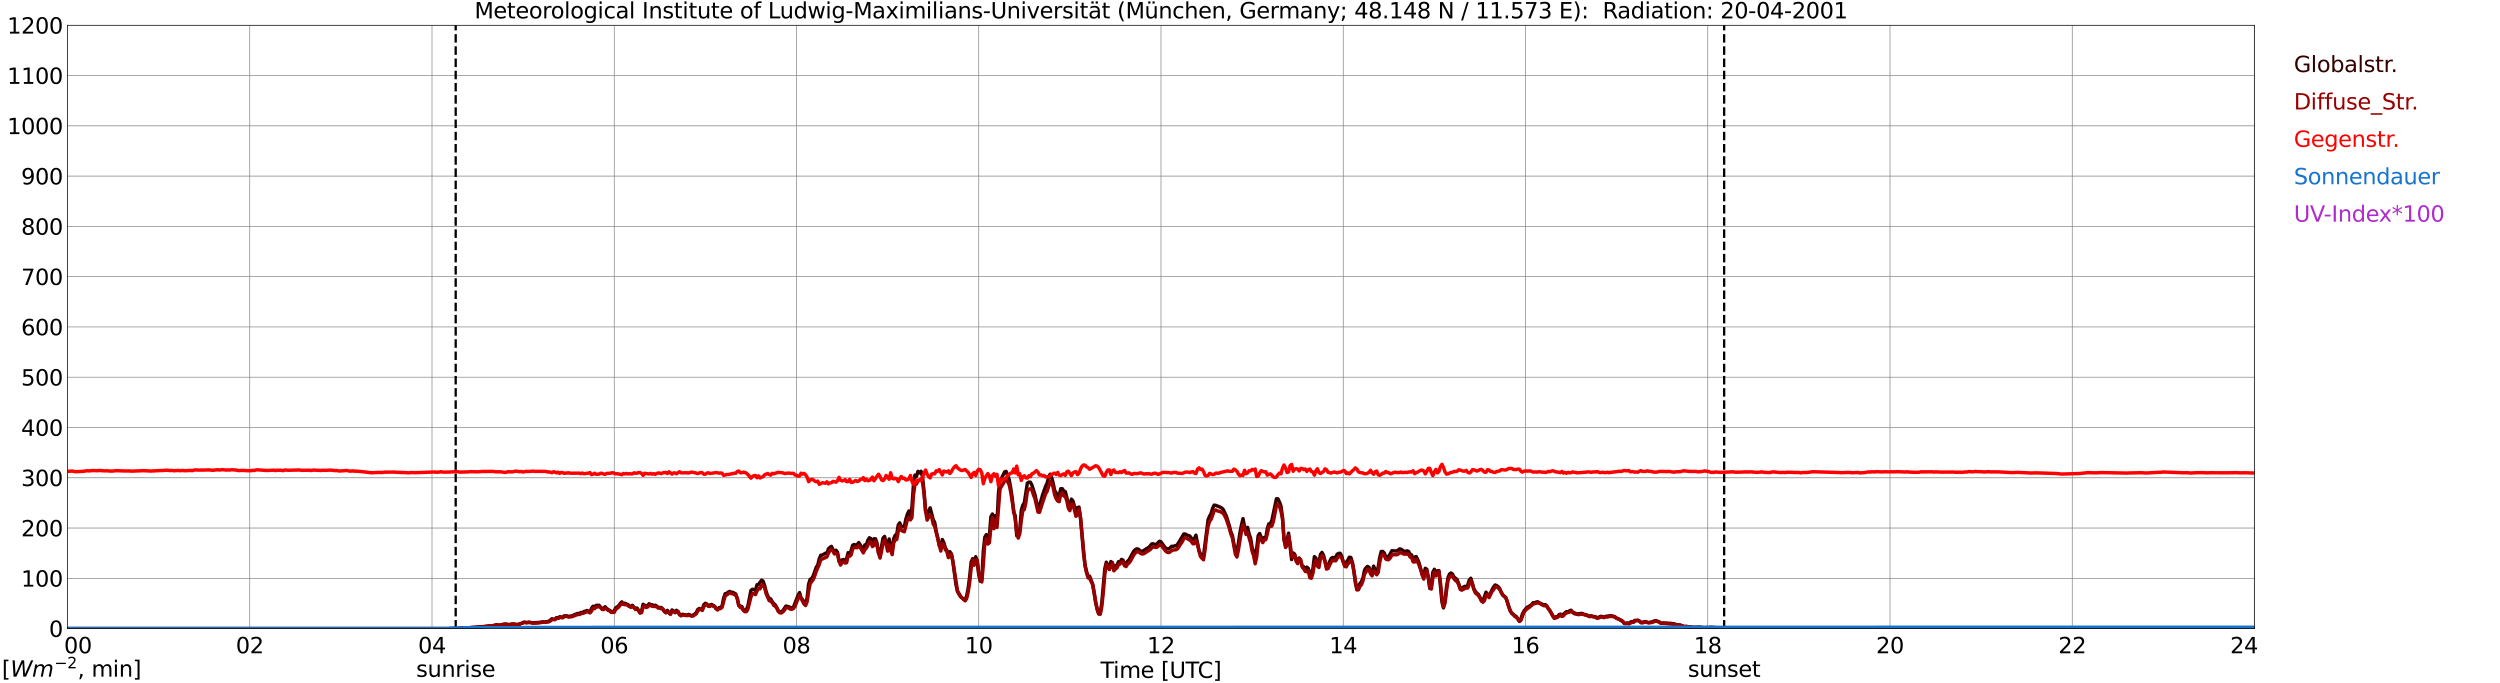 <?xml version="1.0" encoding="utf-8" standalone="no"?>
<!DOCTYPE svg PUBLIC "-//W3C//DTD SVG 1.1//EN"
  "http://www.w3.org/Graphics/SVG/1.1/DTD/svg11.dtd">
<svg xmlns:xlink="http://www.w3.org/1999/xlink" width="1085.4pt" height="296.64pt" viewBox="0 0 1085.4 296.64" xmlns="http://www.w3.org/2000/svg" version="1.1">
 <defs>
  <style type="text/css">*{stroke-linejoin: round; stroke-linecap: butt}</style>
 </defs>
 <g id="figure_1">
  <g id="patch_1">
   <path d="M 0 296.64 
L 1085.4 296.64 
L 1085.4 0 
L 0 0 
z
" style="fill: #ffffff"/>
  </g>
  <g id="axes_1">
   <g id="patch_2">
    <path d="M 29.306 272.909 
L 978.814 272.909 
L 978.814 10.976 
L 29.306 10.976 
z
" style="fill: #ffffff"/>
   </g>
   <g id="patch_3">
    <path d="M 978.814 272.909 
L 978.814 272.909 
L 978.814 10.976 
L 978.814 10.976 
z
" clip-path="url(#p11402763f0)" style="fill: #d3d3d3; opacity: 0.25; stroke: #d3d3d3; stroke-linejoin: miter"/>
   </g>
   <g id="matplotlib.axis_1">
    <g id="xtick_1">
     <g id="line2d_1">
      <path d="M 29.306 272.909 
L 29.306 10.976 
" clip-path="url(#p11402763f0)" style="fill: none; stroke: #808080; stroke-width: 0.3; stroke-linecap: square"/>
     </g>
     <g id="line2d_2"/>
     <g id="text_1">
      <!--    00 -->
      <g transform="translate(18.733 283.627) scale(0.095 -0.095)">
       <defs>
        <path id="DejaVuSans-20" transform="scale(0.016)"/>
        <path id="DejaVuSans-30" d="M 2034 4250 
Q 1547 4250 1301 3770 
Q 1056 3291 1056 2328 
Q 1056 1369 1301 889 
Q 1547 409 2034 409 
Q 2525 409 2770 889 
Q 3016 1369 3016 2328 
Q 3016 3291 2770 3770 
Q 2525 4250 2034 4250 
z
M 2034 4750 
Q 2819 4750 3233 4129 
Q 3647 3509 3647 2328 
Q 3647 1150 3233 529 
Q 2819 -91 2034 -91 
Q 1250 -91 836 529 
Q 422 1150 422 2328 
Q 422 3509 836 4129 
Q 1250 4750 2034 4750 
z
" transform="scale(0.016)"/>
       </defs>
       <use xlink:href="#DejaVuSans-20"/>
       <use xlink:href="#DejaVuSans-20" transform="translate(31.787 0)"/>
       <use xlink:href="#DejaVuSans-20" transform="translate(63.574 0)"/>
       <use xlink:href="#DejaVuSans-30" transform="translate(95.361 0)"/>
       <use xlink:href="#DejaVuSans-30" transform="translate(158.984 0)"/>
      </g>
     </g>
    </g>
    <g id="xtick_2">
     <g id="line2d_3">
      <path d="M 108.431 272.909 
L 108.431 10.976 
" clip-path="url(#p11402763f0)" style="fill: none; stroke: #808080; stroke-width: 0.3; stroke-linecap: square"/>
     </g>
     <g id="line2d_4"/>
     <g id="text_2">
      <!-- 02 -->
      <g transform="translate(102.387 283.627) scale(0.095 -0.095)">
       <defs>
        <path id="DejaVuSans-32" d="M 1228 531 
L 3431 531 
L 3431 0 
L 469 0 
L 469 531 
Q 828 903 1448 1529 
Q 2069 2156 2228 2338 
Q 2531 2678 2651 2914 
Q 2772 3150 2772 3378 
Q 2772 3750 2511 3984 
Q 2250 4219 1831 4219 
Q 1534 4219 1204 4116 
Q 875 4013 500 3803 
L 500 4441 
Q 881 4594 1212 4672 
Q 1544 4750 1819 4750 
Q 2544 4750 2975 4387 
Q 3406 4025 3406 3419 
Q 3406 3131 3298 2873 
Q 3191 2616 2906 2266 
Q 2828 2175 2409 1742 
Q 1991 1309 1228 531 
z
" transform="scale(0.016)"/>
       </defs>
       <use xlink:href="#DejaVuSans-30"/>
       <use xlink:href="#DejaVuSans-32" transform="translate(63.623 0)"/>
      </g>
     </g>
    </g>
    <g id="xtick_3">
     <g id="line2d_5">
      <path d="M 187.557 272.909 
L 187.557 10.976 
" clip-path="url(#p11402763f0)" style="fill: none; stroke: #808080; stroke-width: 0.3; stroke-linecap: square"/>
     </g>
     <g id="line2d_6"/>
     <g id="text_3">
      <!-- 04 -->
      <g transform="translate(181.513 283.627) scale(0.095 -0.095)">
       <defs>
        <path id="DejaVuSans-34" d="M 2419 4116 
L 825 1625 
L 2419 1625 
L 2419 4116 
z
M 2253 4666 
L 3047 4666 
L 3047 1625 
L 3713 1625 
L 3713 1100 
L 3047 1100 
L 3047 0 
L 2419 0 
L 2419 1100 
L 313 1100 
L 313 1709 
L 2253 4666 
z
" transform="scale(0.016)"/>
       </defs>
       <use xlink:href="#DejaVuSans-30"/>
       <use xlink:href="#DejaVuSans-34" transform="translate(63.623 0)"/>
      </g>
     </g>
    </g>
    <g id="xtick_4">
     <g id="line2d_7">
      <path d="M 266.683 272.909 
L 266.683 10.976 
" clip-path="url(#p11402763f0)" style="fill: none; stroke: #808080; stroke-width: 0.3; stroke-linecap: square"/>
     </g>
     <g id="line2d_8"/>
     <g id="text_4">
      <!-- 06 -->
      <g transform="translate(260.638 283.627) scale(0.095 -0.095)">
       <defs>
        <path id="DejaVuSans-36" d="M 2113 2584 
Q 1688 2584 1439 2293 
Q 1191 2003 1191 1497 
Q 1191 994 1439 701 
Q 1688 409 2113 409 
Q 2538 409 2786 701 
Q 3034 994 3034 1497 
Q 3034 2003 2786 2293 
Q 2538 2584 2113 2584 
z
M 3366 4563 
L 3366 3988 
Q 3128 4100 2886 4159 
Q 2644 4219 2406 4219 
Q 1781 4219 1451 3797 
Q 1122 3375 1075 2522 
Q 1259 2794 1537 2939 
Q 1816 3084 2150 3084 
Q 2853 3084 3261 2657 
Q 3669 2231 3669 1497 
Q 3669 778 3244 343 
Q 2819 -91 2113 -91 
Q 1303 -91 875 529 
Q 447 1150 447 2328 
Q 447 3434 972 4092 
Q 1497 4750 2381 4750 
Q 2619 4750 2861 4703 
Q 3103 4656 3366 4563 
z
" transform="scale(0.016)"/>
       </defs>
       <use xlink:href="#DejaVuSans-30"/>
       <use xlink:href="#DejaVuSans-36" transform="translate(63.623 0)"/>
      </g>
     </g>
    </g>
    <g id="xtick_5">
     <g id="line2d_9">
      <path d="M 345.808 272.909 
L 345.808 10.976 
" clip-path="url(#p11402763f0)" style="fill: none; stroke: #808080; stroke-width: 0.3; stroke-linecap: square"/>
     </g>
     <g id="line2d_10"/>
     <g id="text_5">
      <!-- 08 -->
      <g transform="translate(339.764 283.627) scale(0.095 -0.095)">
       <defs>
        <path id="DejaVuSans-38" d="M 2034 2216 
Q 1584 2216 1326 1975 
Q 1069 1734 1069 1313 
Q 1069 891 1326 650 
Q 1584 409 2034 409 
Q 2484 409 2743 651 
Q 3003 894 3003 1313 
Q 3003 1734 2745 1975 
Q 2488 2216 2034 2216 
z
M 1403 2484 
Q 997 2584 770 2862 
Q 544 3141 544 3541 
Q 544 4100 942 4425 
Q 1341 4750 2034 4750 
Q 2731 4750 3128 4425 
Q 3525 4100 3525 3541 
Q 3525 3141 3298 2862 
Q 3072 2584 2669 2484 
Q 3125 2378 3379 2068 
Q 3634 1759 3634 1313 
Q 3634 634 3220 271 
Q 2806 -91 2034 -91 
Q 1263 -91 848 271 
Q 434 634 434 1313 
Q 434 1759 690 2068 
Q 947 2378 1403 2484 
z
M 1172 3481 
Q 1172 3119 1398 2916 
Q 1625 2713 2034 2713 
Q 2441 2713 2670 2916 
Q 2900 3119 2900 3481 
Q 2900 3844 2670 4047 
Q 2441 4250 2034 4250 
Q 1625 4250 1398 4047 
Q 1172 3844 1172 3481 
z
" transform="scale(0.016)"/>
       </defs>
       <use xlink:href="#DejaVuSans-30"/>
       <use xlink:href="#DejaVuSans-38" transform="translate(63.623 0)"/>
      </g>
     </g>
    </g>
    <g id="xtick_6">
     <g id="line2d_11">
      <path d="M 424.934 272.909 
L 424.934 10.976 
" clip-path="url(#p11402763f0)" style="fill: none; stroke: #808080; stroke-width: 0.3; stroke-linecap: square"/>
     </g>
     <g id="line2d_12"/>
     <g id="text_6">
      <!-- 10 -->
      <g transform="translate(418.89 283.627) scale(0.095 -0.095)">
       <defs>
        <path id="DejaVuSans-31" d="M 794 531 
L 1825 531 
L 1825 4091 
L 703 3866 
L 703 4441 
L 1819 4666 
L 2450 4666 
L 2450 531 
L 3481 531 
L 3481 0 
L 794 0 
L 794 531 
z
" transform="scale(0.016)"/>
       </defs>
       <use xlink:href="#DejaVuSans-31"/>
       <use xlink:href="#DejaVuSans-30" transform="translate(63.623 0)"/>
      </g>
     </g>
    </g>
    <g id="xtick_7">
     <g id="line2d_13">
      <path d="M 504.06 272.909 
L 504.06 10.976 
" clip-path="url(#p11402763f0)" style="fill: none; stroke: #808080; stroke-width: 0.3; stroke-linecap: square"/>
     </g>
     <g id="line2d_14"/>
     <g id="text_7">
      <!-- 12 -->
      <g transform="translate(498.015 283.627) scale(0.095 -0.095)">
       <use xlink:href="#DejaVuSans-31"/>
       <use xlink:href="#DejaVuSans-32" transform="translate(63.623 0)"/>
      </g>
     </g>
    </g>
    <g id="xtick_8">
     <g id="line2d_15">
      <path d="M 583.185 272.909 
L 583.185 10.976 
" clip-path="url(#p11402763f0)" style="fill: none; stroke: #808080; stroke-width: 0.3; stroke-linecap: square"/>
     </g>
     <g id="line2d_16"/>
     <g id="text_8">
      <!-- 14 -->
      <g transform="translate(577.141 283.627) scale(0.095 -0.095)">
       <use xlink:href="#DejaVuSans-31"/>
       <use xlink:href="#DejaVuSans-34" transform="translate(63.623 0)"/>
      </g>
     </g>
    </g>
    <g id="xtick_9">
     <g id="line2d_17">
      <path d="M 662.311 272.909 
L 662.311 10.976 
" clip-path="url(#p11402763f0)" style="fill: none; stroke: #808080; stroke-width: 0.3; stroke-linecap: square"/>
     </g>
     <g id="line2d_18"/>
     <g id="text_9">
      <!-- 16 -->
      <g transform="translate(656.267 283.627) scale(0.095 -0.095)">
       <use xlink:href="#DejaVuSans-31"/>
       <use xlink:href="#DejaVuSans-36" transform="translate(63.623 0)"/>
      </g>
     </g>
    </g>
    <g id="xtick_10">
     <g id="line2d_19">
      <path d="M 741.437 272.909 
L 741.437 10.976 
" clip-path="url(#p11402763f0)" style="fill: none; stroke: #808080; stroke-width: 0.3; stroke-linecap: square"/>
     </g>
     <g id="line2d_20"/>
     <g id="text_10">
      <!-- 18 -->
      <g transform="translate(735.392 283.627) scale(0.095 -0.095)">
       <use xlink:href="#DejaVuSans-31"/>
       <use xlink:href="#DejaVuSans-38" transform="translate(63.623 0)"/>
      </g>
     </g>
    </g>
    <g id="xtick_11">
     <g id="line2d_21">
      <path d="M 820.562 272.909 
L 820.562 10.976 
" clip-path="url(#p11402763f0)" style="fill: none; stroke: #808080; stroke-width: 0.3; stroke-linecap: square"/>
     </g>
     <g id="line2d_22"/>
     <g id="text_11">
      <!-- 20 -->
      <g transform="translate(814.518 283.627) scale(0.095 -0.095)">
       <use xlink:href="#DejaVuSans-32"/>
       <use xlink:href="#DejaVuSans-30" transform="translate(63.623 0)"/>
      </g>
     </g>
    </g>
    <g id="xtick_12">
     <g id="line2d_23">
      <path d="M 899.688 272.909 
L 899.688 10.976 
" clip-path="url(#p11402763f0)" style="fill: none; stroke: #808080; stroke-width: 0.3; stroke-linecap: square"/>
     </g>
     <g id="line2d_24"/>
     <g id="text_12">
      <!-- 22 -->
      <g transform="translate(893.644 283.627) scale(0.095 -0.095)">
       <use xlink:href="#DejaVuSans-32"/>
       <use xlink:href="#DejaVuSans-32" transform="translate(63.623 0)"/>
      </g>
     </g>
    </g>
    <g id="xtick_13">
     <g id="line2d_25">
      <path d="M 978.814 272.909 
L 978.814 10.976 
" clip-path="url(#p11402763f0)" style="fill: none; stroke: #808080; stroke-width: 0.3; stroke-linecap: square"/>
     </g>
     <g id="line2d_26"/>
     <g id="text_13">
      <!-- 24    -->
      <g transform="translate(968.241 283.627) scale(0.095 -0.095)">
       <use xlink:href="#DejaVuSans-32"/>
       <use xlink:href="#DejaVuSans-34" transform="translate(63.623 0)"/>
       <use xlink:href="#DejaVuSans-20" transform="translate(127.246 0)"/>
       <use xlink:href="#DejaVuSans-20" transform="translate(159.033 0)"/>
       <use xlink:href="#DejaVuSans-20" transform="translate(190.82 0)"/>
      </g>
     </g>
    </g>
    <g id="text_14">
     <!-- Time [UTC] -->
     <g transform="translate(477.806 294.322) scale(0.095 -0.095)">
      <defs>
       <path id="DejaVuSans-54" d="M -19 4666 
L 3928 4666 
L 3928 4134 
L 2272 4134 
L 2272 0 
L 1638 0 
L 1638 4134 
L -19 4134 
L -19 4666 
z
" transform="scale(0.016)"/>
       <path id="DejaVuSans-69" d="M 603 3500 
L 1178 3500 
L 1178 0 
L 603 0 
L 603 3500 
z
M 603 4863 
L 1178 4863 
L 1178 4134 
L 603 4134 
L 603 4863 
z
" transform="scale(0.016)"/>
       <path id="DejaVuSans-6d" d="M 3328 2828 
Q 3544 3216 3844 3400 
Q 4144 3584 4550 3584 
Q 5097 3584 5394 3201 
Q 5691 2819 5691 2113 
L 5691 0 
L 5113 0 
L 5113 2094 
Q 5113 2597 4934 2840 
Q 4756 3084 4391 3084 
Q 3944 3084 3684 2787 
Q 3425 2491 3425 1978 
L 3425 0 
L 2847 0 
L 2847 2094 
Q 2847 2600 2669 2842 
Q 2491 3084 2119 3084 
Q 1678 3084 1418 2786 
Q 1159 2488 1159 1978 
L 1159 0 
L 581 0 
L 581 3500 
L 1159 3500 
L 1159 2956 
Q 1356 3278 1631 3431 
Q 1906 3584 2284 3584 
Q 2666 3584 2933 3390 
Q 3200 3197 3328 2828 
z
" transform="scale(0.016)"/>
       <path id="DejaVuSans-65" d="M 3597 1894 
L 3597 1613 
L 953 1613 
Q 991 1019 1311 708 
Q 1631 397 2203 397 
Q 2534 397 2845 478 
Q 3156 559 3463 722 
L 3463 178 
Q 3153 47 2828 -22 
Q 2503 -91 2169 -91 
Q 1331 -91 842 396 
Q 353 884 353 1716 
Q 353 2575 817 3079 
Q 1281 3584 2069 3584 
Q 2775 3584 3186 3129 
Q 3597 2675 3597 1894 
z
M 3022 2063 
Q 3016 2534 2758 2815 
Q 2500 3097 2075 3097 
Q 1594 3097 1305 2825 
Q 1016 2553 972 2059 
L 3022 2063 
z
" transform="scale(0.016)"/>
       <path id="DejaVuSans-5b" d="M 550 4863 
L 1875 4863 
L 1875 4416 
L 1125 4416 
L 1125 -397 
L 1875 -397 
L 1875 -844 
L 550 -844 
L 550 4863 
z
" transform="scale(0.016)"/>
       <path id="DejaVuSans-55" d="M 556 4666 
L 1191 4666 
L 1191 1831 
Q 1191 1081 1462 751 
Q 1734 422 2344 422 
Q 2950 422 3222 751 
Q 3494 1081 3494 1831 
L 3494 4666 
L 4128 4666 
L 4128 1753 
Q 4128 841 3676 375 
Q 3225 -91 2344 -91 
Q 1459 -91 1007 375 
Q 556 841 556 1753 
L 556 4666 
z
" transform="scale(0.016)"/>
       <path id="DejaVuSans-43" d="M 4122 4306 
L 4122 3641 
Q 3803 3938 3442 4084 
Q 3081 4231 2675 4231 
Q 1875 4231 1450 3742 
Q 1025 3253 1025 2328 
Q 1025 1406 1450 917 
Q 1875 428 2675 428 
Q 3081 428 3442 575 
Q 3803 722 4122 1019 
L 4122 359 
Q 3791 134 3420 21 
Q 3050 -91 2638 -91 
Q 1578 -91 968 557 
Q 359 1206 359 2328 
Q 359 3453 968 4101 
Q 1578 4750 2638 4750 
Q 3056 4750 3426 4639 
Q 3797 4528 4122 4306 
z
" transform="scale(0.016)"/>
       <path id="DejaVuSans-5d" d="M 1947 4863 
L 1947 -844 
L 622 -844 
L 622 -397 
L 1369 -397 
L 1369 4416 
L 622 4416 
L 622 4863 
L 1947 4863 
z
" transform="scale(0.016)"/>
      </defs>
      <use xlink:href="#DejaVuSans-54"/>
      <use xlink:href="#DejaVuSans-69" transform="translate(57.959 0)"/>
      <use xlink:href="#DejaVuSans-6d" transform="translate(85.742 0)"/>
      <use xlink:href="#DejaVuSans-65" transform="translate(183.154 0)"/>
      <use xlink:href="#DejaVuSans-20" transform="translate(244.678 0)"/>
      <use xlink:href="#DejaVuSans-5b" transform="translate(276.465 0)"/>
      <use xlink:href="#DejaVuSans-55" transform="translate(315.479 0)"/>
      <use xlink:href="#DejaVuSans-54" transform="translate(388.672 0)"/>
      <use xlink:href="#DejaVuSans-43" transform="translate(443.881 0)"/>
      <use xlink:href="#DejaVuSans-5d" transform="translate(513.705 0)"/>
     </g>
    </g>
   </g>
   <g id="matplotlib.axis_2">
    <g id="ytick_1">
     <g id="line2d_27">
      <path d="M 29.306 272.909 
L 978.814 272.909 
" clip-path="url(#p11402763f0)" style="fill: none; stroke: #808080; stroke-width: 0.3; stroke-linecap: square"/>
     </g>
     <g id="line2d_28"/>
     <g id="text_15">
      <!-- 0 -->
      <g transform="translate(21.261 276.518) scale(0.095 -0.095)">
       <use xlink:href="#DejaVuSans-30"/>
      </g>
     </g>
    </g>
    <g id="ytick_2">
     <g id="line2d_29">
      <path d="M 29.306 251.081 
L 978.814 251.081 
" clip-path="url(#p11402763f0)" style="fill: none; stroke: #808080; stroke-width: 0.3; stroke-linecap: square"/>
     </g>
     <g id="line2d_30"/>
     <g id="text_16">
      <!-- 100 -->
      <g transform="translate(9.173 254.69) scale(0.095 -0.095)">
       <use xlink:href="#DejaVuSans-31"/>
       <use xlink:href="#DejaVuSans-30" transform="translate(63.623 0)"/>
       <use xlink:href="#DejaVuSans-30" transform="translate(127.246 0)"/>
      </g>
     </g>
    </g>
    <g id="ytick_3">
     <g id="line2d_31">
      <path d="M 29.306 229.253 
L 978.814 229.253 
" clip-path="url(#p11402763f0)" style="fill: none; stroke: #808080; stroke-width: 0.3; stroke-linecap: square"/>
     </g>
     <g id="line2d_32"/>
     <g id="text_17">
      <!-- 200 -->
      <g transform="translate(9.173 232.863) scale(0.095 -0.095)">
       <use xlink:href="#DejaVuSans-32"/>
       <use xlink:href="#DejaVuSans-30" transform="translate(63.623 0)"/>
       <use xlink:href="#DejaVuSans-30" transform="translate(127.246 0)"/>
      </g>
     </g>
    </g>
    <g id="ytick_4">
     <g id="line2d_33">
      <path d="M 29.306 207.426 
L 978.814 207.426 
" clip-path="url(#p11402763f0)" style="fill: none; stroke: #808080; stroke-width: 0.3; stroke-linecap: square"/>
     </g>
     <g id="line2d_34"/>
     <g id="text_18">
      <!-- 300 -->
      <g transform="translate(9.173 211.035) scale(0.095 -0.095)">
       <defs>
        <path id="DejaVuSans-33" d="M 2597 2516 
Q 3050 2419 3304 2112 
Q 3559 1806 3559 1356 
Q 3559 666 3084 287 
Q 2609 -91 1734 -91 
Q 1441 -91 1130 -33 
Q 819 25 488 141 
L 488 750 
Q 750 597 1062 519 
Q 1375 441 1716 441 
Q 2309 441 2620 675 
Q 2931 909 2931 1356 
Q 2931 1769 2642 2001 
Q 2353 2234 1838 2234 
L 1294 2234 
L 1294 2753 
L 1863 2753 
Q 2328 2753 2575 2939 
Q 2822 3125 2822 3475 
Q 2822 3834 2567 4026 
Q 2313 4219 1838 4219 
Q 1578 4219 1281 4162 
Q 984 4106 628 3988 
L 628 4550 
Q 988 4650 1302 4700 
Q 1616 4750 1894 4750 
Q 2613 4750 3031 4423 
Q 3450 4097 3450 3541 
Q 3450 3153 3228 2886 
Q 3006 2619 2597 2516 
z
" transform="scale(0.016)"/>
       </defs>
       <use xlink:href="#DejaVuSans-33"/>
       <use xlink:href="#DejaVuSans-30" transform="translate(63.623 0)"/>
       <use xlink:href="#DejaVuSans-30" transform="translate(127.246 0)"/>
      </g>
     </g>
    </g>
    <g id="ytick_5">
     <g id="line2d_35">
      <path d="M 29.306 185.598 
L 978.814 185.598 
" clip-path="url(#p11402763f0)" style="fill: none; stroke: #808080; stroke-width: 0.3; stroke-linecap: square"/>
     </g>
     <g id="line2d_36"/>
     <g id="text_19">
      <!-- 400 -->
      <g transform="translate(9.173 189.207) scale(0.095 -0.095)">
       <use xlink:href="#DejaVuSans-34"/>
       <use xlink:href="#DejaVuSans-30" transform="translate(63.623 0)"/>
       <use xlink:href="#DejaVuSans-30" transform="translate(127.246 0)"/>
      </g>
     </g>
    </g>
    <g id="ytick_6">
     <g id="line2d_37">
      <path d="M 29.306 163.77 
L 978.814 163.77 
" clip-path="url(#p11402763f0)" style="fill: none; stroke: #808080; stroke-width: 0.3; stroke-linecap: square"/>
     </g>
     <g id="line2d_38"/>
     <g id="text_20">
      <!-- 500 -->
      <g transform="translate(9.173 167.379) scale(0.095 -0.095)">
       <defs>
        <path id="DejaVuSans-35" d="M 691 4666 
L 3169 4666 
L 3169 4134 
L 1269 4134 
L 1269 2991 
Q 1406 3038 1543 3061 
Q 1681 3084 1819 3084 
Q 2600 3084 3056 2656 
Q 3513 2228 3513 1497 
Q 3513 744 3044 326 
Q 2575 -91 1722 -91 
Q 1428 -91 1123 -41 
Q 819 9 494 109 
L 494 744 
Q 775 591 1075 516 
Q 1375 441 1709 441 
Q 2250 441 2565 725 
Q 2881 1009 2881 1497 
Q 2881 1984 2565 2268 
Q 2250 2553 1709 2553 
Q 1456 2553 1204 2497 
Q 953 2441 691 2322 
L 691 4666 
z
" transform="scale(0.016)"/>
       </defs>
       <use xlink:href="#DejaVuSans-35"/>
       <use xlink:href="#DejaVuSans-30" transform="translate(63.623 0)"/>
       <use xlink:href="#DejaVuSans-30" transform="translate(127.246 0)"/>
      </g>
     </g>
    </g>
    <g id="ytick_7">
     <g id="line2d_39">
      <path d="M 29.306 141.942 
L 978.814 141.942 
" clip-path="url(#p11402763f0)" style="fill: none; stroke: #808080; stroke-width: 0.3; stroke-linecap: square"/>
     </g>
     <g id="line2d_40"/>
     <g id="text_21">
      <!-- 600 -->
      <g transform="translate(9.173 145.551) scale(0.095 -0.095)">
       <use xlink:href="#DejaVuSans-36"/>
       <use xlink:href="#DejaVuSans-30" transform="translate(63.623 0)"/>
       <use xlink:href="#DejaVuSans-30" transform="translate(127.246 0)"/>
      </g>
     </g>
    </g>
    <g id="ytick_8">
     <g id="line2d_41">
      <path d="M 29.306 120.114 
L 978.814 120.114 
" clip-path="url(#p11402763f0)" style="fill: none; stroke: #808080; stroke-width: 0.3; stroke-linecap: square"/>
     </g>
     <g id="line2d_42"/>
     <g id="text_22">
      <!-- 700 -->
      <g transform="translate(9.173 123.724) scale(0.095 -0.095)">
       <defs>
        <path id="DejaVuSans-37" d="M 525 4666 
L 3525 4666 
L 3525 4397 
L 1831 0 
L 1172 0 
L 2766 4134 
L 525 4134 
L 525 4666 
z
" transform="scale(0.016)"/>
       </defs>
       <use xlink:href="#DejaVuSans-37"/>
       <use xlink:href="#DejaVuSans-30" transform="translate(63.623 0)"/>
       <use xlink:href="#DejaVuSans-30" transform="translate(127.246 0)"/>
      </g>
     </g>
    </g>
    <g id="ytick_9">
     <g id="line2d_43">
      <path d="M 29.306 98.287 
L 978.814 98.287 
" clip-path="url(#p11402763f0)" style="fill: none; stroke: #808080; stroke-width: 0.3; stroke-linecap: square"/>
     </g>
     <g id="line2d_44"/>
     <g id="text_23">
      <!-- 800 -->
      <g transform="translate(9.173 101.896) scale(0.095 -0.095)">
       <use xlink:href="#DejaVuSans-38"/>
       <use xlink:href="#DejaVuSans-30" transform="translate(63.623 0)"/>
       <use xlink:href="#DejaVuSans-30" transform="translate(127.246 0)"/>
      </g>
     </g>
    </g>
    <g id="ytick_10">
     <g id="line2d_45">
      <path d="M 29.306 76.459 
L 978.814 76.459 
" clip-path="url(#p11402763f0)" style="fill: none; stroke: #808080; stroke-width: 0.3; stroke-linecap: square"/>
     </g>
     <g id="line2d_46"/>
     <g id="text_24">
      <!-- 900 -->
      <g transform="translate(9.173 80.068) scale(0.095 -0.095)">
       <defs>
        <path id="DejaVuSans-39" d="M 703 97 
L 703 672 
Q 941 559 1184 500 
Q 1428 441 1663 441 
Q 2288 441 2617 861 
Q 2947 1281 2994 2138 
Q 2813 1869 2534 1725 
Q 2256 1581 1919 1581 
Q 1219 1581 811 2004 
Q 403 2428 403 3163 
Q 403 3881 828 4315 
Q 1253 4750 1959 4750 
Q 2769 4750 3195 4129 
Q 3622 3509 3622 2328 
Q 3622 1225 3098 567 
Q 2575 -91 1691 -91 
Q 1453 -91 1209 -44 
Q 966 3 703 97 
z
M 1959 2075 
Q 2384 2075 2632 2365 
Q 2881 2656 2881 3163 
Q 2881 3666 2632 3958 
Q 2384 4250 1959 4250 
Q 1534 4250 1286 3958 
Q 1038 3666 1038 3163 
Q 1038 2656 1286 2365 
Q 1534 2075 1959 2075 
z
" transform="scale(0.016)"/>
       </defs>
       <use xlink:href="#DejaVuSans-39"/>
       <use xlink:href="#DejaVuSans-30" transform="translate(63.623 0)"/>
       <use xlink:href="#DejaVuSans-30" transform="translate(127.246 0)"/>
      </g>
     </g>
    </g>
    <g id="ytick_11">
     <g id="line2d_47">
      <path d="M 29.306 54.631 
L 978.814 54.631 
" clip-path="url(#p11402763f0)" style="fill: none; stroke: #808080; stroke-width: 0.3; stroke-linecap: square"/>
     </g>
     <g id="line2d_48"/>
     <g id="text_25">
      <!-- 1000 -->
      <g transform="translate(3.128 58.24) scale(0.095 -0.095)">
       <use xlink:href="#DejaVuSans-31"/>
       <use xlink:href="#DejaVuSans-30" transform="translate(63.623 0)"/>
       <use xlink:href="#DejaVuSans-30" transform="translate(127.246 0)"/>
       <use xlink:href="#DejaVuSans-30" transform="translate(190.869 0)"/>
      </g>
     </g>
    </g>
    <g id="ytick_12">
     <g id="line2d_49">
      <path d="M 29.306 32.803 
L 978.814 32.803 
" clip-path="url(#p11402763f0)" style="fill: none; stroke: #808080; stroke-width: 0.3; stroke-linecap: square"/>
     </g>
     <g id="line2d_50"/>
     <g id="text_26">
      <!-- 1100 -->
      <g transform="translate(3.128 36.413) scale(0.095 -0.095)">
       <use xlink:href="#DejaVuSans-31"/>
       <use xlink:href="#DejaVuSans-31" transform="translate(63.623 0)"/>
       <use xlink:href="#DejaVuSans-30" transform="translate(127.246 0)"/>
       <use xlink:href="#DejaVuSans-30" transform="translate(190.869 0)"/>
      </g>
     </g>
    </g>
    <g id="ytick_13">
     <g id="line2d_51">
      <path d="M 29.306 10.976 
L 978.814 10.976 
" clip-path="url(#p11402763f0)" style="fill: none; stroke: #808080; stroke-width: 0.3; stroke-linecap: square"/>
     </g>
     <g id="line2d_52"/>
     <g id="text_27">
      <!-- 1200 -->
      <g transform="translate(3.128 14.585) scale(0.095 -0.095)">
       <use xlink:href="#DejaVuSans-31"/>
       <use xlink:href="#DejaVuSans-32" transform="translate(63.623 0)"/>
       <use xlink:href="#DejaVuSans-30" transform="translate(127.246 0)"/>
       <use xlink:href="#DejaVuSans-30" transform="translate(190.869 0)"/>
      </g>
     </g>
    </g>
   </g>
   <g id="line2d_53">
    <path d="M 197.843 272.909 
L 197.843 10.976 
" clip-path="url(#p11402763f0)" style="fill: none; stroke-dasharray: 3.7,1.6; stroke-dashoffset: 0; stroke: #000000"/>
   </g>
   <g id="line2d_54">
    <path d="M 748.558 272.909 
L 748.558 10.976 
" clip-path="url(#p11402763f0)" style="fill: none; stroke-dasharray: 3.7,1.6; stroke-dashoffset: 0; stroke: #000000"/>
   </g>
   <g id="line2d_55">
    <path d="M 29.306 272.909 
L 198.767 272.909 
L 199.426 272.667 
L 201.404 272.603 
L 203.382 272.549 
L 205.36 272.4 
L 208.657 272.103 
L 209.976 272.038 
L 212.614 271.734 
L 213.273 271.776 
L 213.932 271.684 
L 215.251 271.302 
L 215.91 271.287 
L 216.57 271.418 
L 217.229 271.355 
L 219.207 270.896 
L 221.186 271.176 
L 222.504 270.901 
L 223.164 270.912 
L 224.482 271.195 
L 226.461 270.626 
L 227.12 270.222 
L 227.779 270.1 
L 228.439 270.292 
L 229.757 270.104 
L 231.076 270.403 
L 233.714 270.252 
L 234.373 270.237 
L 235.033 270.034 
L 237.011 269.99 
L 238.329 269.711 
L 239.648 268.622 
L 240.308 268.941 
L 240.967 268.81 
L 241.626 268.131 
L 242.286 268.408 
L 242.945 267.771 
L 244.264 268.017 
L 244.923 267.375 
L 246.242 267.397 
L 246.901 267.74 
L 247.561 267.45 
L 248.22 267.461 
L 249.539 266.841 
L 250.858 266.306 
L 251.517 266.472 
L 252.176 265.909 
L 252.836 266.116 
L 253.495 265.492 
L 254.155 265.354 
L 254.814 265.049 
L 255.473 265.348 
L 256.133 265.791 
L 256.792 264.152 
L 257.451 263.226 
L 258.111 263.938 
L 258.77 262.831 
L 260.089 262.8 
L 260.748 263.623 
L 261.408 264.234 
L 262.067 264.112 
L 262.726 263.433 
L 263.386 264.169 
L 264.045 264.664 
L 264.705 265.003 
L 265.364 265.516 
L 266.023 265.555 
L 266.683 265.153 
L 267.342 263.855 
L 268.002 263.494 
L 268.661 262.927 
L 269.32 261.98 
L 269.98 261.307 
L 270.639 262.29 
L 271.298 261.897 
L 271.958 262.266 
L 272.617 262.438 
L 273.277 263.272 
L 273.936 263.126 
L 274.595 262.831 
L 275.255 263.704 
L 275.914 264.21 
L 276.573 264.003 
L 277.892 265.976 
L 278.552 265.324 
L 279.211 262.359 
L 280.53 263.165 
L 281.189 262.82 
L 281.849 262.108 
L 282.508 262.722 
L 283.167 262.558 
L 283.827 263.003 
L 284.486 262.752 
L 285.145 263.15 
L 285.805 263.748 
L 287.124 263.772 
L 287.783 264.446 
L 288.442 265.396 
L 289.102 265.97 
L 289.761 265.016 
L 290.42 266.14 
L 291.08 266.269 
L 291.739 264.824 
L 293.058 265.664 
L 293.717 264.983 
L 294.377 265.492 
L 295.036 266.873 
L 295.696 266.926 
L 296.355 266.681 
L 297.014 266.884 
L 298.333 267.015 
L 298.992 266.747 
L 300.311 267.351 
L 301.63 266.644 
L 302.289 265.935 
L 302.949 264.608 
L 303.608 264.186 
L 304.267 264.568 
L 304.927 264.479 
L 305.586 262.501 
L 306.246 261.921 
L 306.905 262.252 
L 307.564 263.014 
L 308.883 262.421 
L 310.202 263.154 
L 310.861 264.156 
L 311.521 264.363 
L 312.18 263.807 
L 312.839 263.713 
L 313.499 263.11 
L 314.158 259.742 
L 314.818 257.782 
L 315.477 257.64 
L 316.136 257.071 
L 316.796 256.769 
L 317.455 257.182 
L 318.114 257.143 
L 319.433 257.893 
L 320.093 259.956 
L 320.752 262.916 
L 322.071 263.333 
L 322.73 264.664 
L 323.39 265.09 
L 324.049 264.667 
L 324.708 263.069 
L 326.027 256.32 
L 326.686 255.839 
L 327.346 255.979 
L 328.005 256.383 
L 328.665 253.855 
L 329.324 253.753 
L 330.643 251.902 
L 331.302 252.301 
L 331.961 254.183 
L 332.621 256.822 
L 333.28 258.684 
L 333.94 259.749 
L 334.599 260.004 
L 335.258 261.224 
L 335.918 262.047 
L 336.577 262.617 
L 337.236 263.702 
L 337.896 265.132 
L 338.555 265.695 
L 339.215 265.634 
L 339.874 265.129 
L 341.193 263.152 
L 341.852 263.261 
L 343.171 263.763 
L 343.83 263.898 
L 344.49 263.595 
L 346.468 258.502 
L 347.127 257.274 
L 347.787 259.622 
L 348.446 260.299 
L 349.105 261.999 
L 349.765 261.982 
L 350.424 259.493 
L 351.083 253.569 
L 351.743 251.515 
L 352.402 251.142 
L 353.062 250.016 
L 354.38 246.299 
L 355.04 245.308 
L 355.699 242.568 
L 356.359 241.038 
L 357.018 241.003 
L 358.337 240.182 
L 358.996 240.368 
L 359.655 238.299 
L 360.315 237.648 
L 360.974 237.216 
L 361.634 238.633 
L 362.293 239.344 
L 362.952 238.884 
L 363.612 239.794 
L 364.271 243.714 
L 364.93 243.817 
L 365.59 243.072 
L 366.249 242.941 
L 366.909 243.736 
L 367.568 242.472 
L 368.227 239.936 
L 368.887 241.04 
L 370.206 236.712 
L 370.865 236.411 
L 371.524 236.651 
L 372.184 236.404 
L 372.843 235.566 
L 374.162 237.661 
L 374.821 239.231 
L 375.481 236.576 
L 376.14 236.435 
L 376.799 234.514 
L 377.459 233.473 
L 378.118 233.876 
L 378.777 236.16 
L 379.437 233.929 
L 380.096 233.931 
L 380.756 235.806 
L 381.415 240.056 
L 382.074 240.818 
L 383.393 233.571 
L 384.053 232.909 
L 384.712 235.878 
L 385.371 237.29 
L 386.031 233.999 
L 386.69 239.093 
L 387.349 237.908 
L 388.009 233.927 
L 388.668 232.372 
L 389.328 232.021 
L 389.987 227.913 
L 390.646 227.005 
L 391.306 228.775 
L 391.965 228.489 
L 392.624 228.633 
L 393.284 225.401 
L 393.943 223.246 
L 394.603 221.847 
L 395.262 224.004 
L 395.921 220.206 
L 396.581 210.466 
L 397.24 206.256 
L 397.899 206.801 
L 398.559 204.638 
L 399.218 205.31 
L 399.878 204.616 
L 400.537 207.155 
L 401.196 213.515 
L 401.856 222.017 
L 402.515 223.29 
L 403.834 220.487 
L 405.153 225.547 
L 405.812 226.841 
L 406.471 230.788 
L 407.131 233.353 
L 407.79 236.93 
L 408.45 237.705 
L 409.109 234.239 
L 409.768 235.562 
L 410.428 237.906 
L 411.087 238.954 
L 411.746 241.138 
L 412.406 239.53 
L 413.065 240.505 
L 413.725 243.989 
L 415.043 253.799 
L 415.703 256.826 
L 417.022 259.022 
L 418.34 260.177 
L 419 260.535 
L 419.659 258.769 
L 420.318 255.558 
L 420.978 250.479 
L 421.637 243.989 
L 422.297 242.553 
L 422.956 244.661 
L 423.615 241.721 
L 424.275 243.937 
L 424.934 249.544 
L 425.593 252.334 
L 426.253 251.777 
L 426.912 239.205 
L 427.572 233.208 
L 428.231 232.108 
L 428.89 234.629 
L 429.55 232.805 
L 430.209 224.342 
L 430.869 223.17 
L 431.528 227.601 
L 432.187 223.862 
L 432.847 227.193 
L 433.506 213.887 
L 434.165 208.569 
L 434.825 207.655 
L 436.144 204.911 
L 436.803 204.658 
L 438.122 208.128 
L 438.781 211.695 
L 439.44 216.021 
L 440.1 222.445 
L 440.759 223.84 
L 441.419 232.569 
L 442.078 231.028 
L 442.737 230.27 
L 443.397 221.614 
L 444.056 219.357 
L 444.716 218.309 
L 446.034 209.748 
L 446.694 209.294 
L 447.353 209.342 
L 448.012 210.628 
L 449.331 214.784 
L 450.65 220.812 
L 451.309 219.584 
L 452.628 214.934 
L 453.947 211.16 
L 454.606 209.803 
L 455.266 207.124 
L 455.925 205.882 
L 456.584 207.297 
L 457.244 209.813 
L 457.903 213.011 
L 458.563 214.024 
L 459.222 215.906 
L 459.881 214.945 
L 460.541 212.173 
L 461.2 212.177 
L 461.859 213.144 
L 462.519 213.452 
L 463.178 216.032 
L 463.838 219.343 
L 464.497 219.474 
L 465.156 216.702 
L 465.816 217.46 
L 467.134 222.17 
L 467.794 220.382 
L 468.453 220.175 
L 469.113 225.001 
L 470.431 240.154 
L 471.091 245.266 
L 471.75 248.143 
L 472.409 250.204 
L 473.069 250.162 
L 474.388 253.657 
L 475.706 261.676 
L 476.366 264.597 
L 477.025 266.535 
L 477.685 265.976 
L 478.344 261.783 
L 479.663 246.903 
L 480.322 244.085 
L 480.981 245.371 
L 481.641 247.161 
L 482.3 243.812 
L 482.96 244.304 
L 483.619 247.466 
L 484.278 245.698 
L 484.938 245.367 
L 485.597 243.889 
L 486.256 244.063 
L 486.916 242.872 
L 487.575 243.199 
L 488.235 245.41 
L 489.553 243.677 
L 490.213 243.011 
L 492.191 239.379 
L 492.85 238.648 
L 493.51 238.283 
L 494.169 238.36 
L 494.828 239.012 
L 495.488 239.364 
L 496.147 239.261 
L 497.466 238.414 
L 498.785 237.648 
L 500.103 236.116 
L 500.763 236.131 
L 501.422 236.33 
L 502.082 236.33 
L 503.4 234.996 
L 504.06 235.243 
L 505.379 237.107 
L 506.038 237.891 
L 506.697 238.238 
L 507.357 238.318 
L 508.016 237.849 
L 508.675 237.185 
L 509.335 237.225 
L 509.994 236.974 
L 510.654 236.941 
L 511.313 236.225 
L 513.291 232.984 
L 513.95 231.842 
L 514.61 231.833 
L 515.269 232.294 
L 516.588 232.72 
L 517.247 233.671 
L 517.907 234.261 
L 518.566 233.787 
L 519.226 232.355 
L 520.544 239.034 
L 521.863 241.968 
L 522.522 241.304 
L 524.501 225.687 
L 525.16 224.06 
L 525.819 222.943 
L 526.479 220.649 
L 527.138 219.309 
L 527.797 219.385 
L 529.776 220.186 
L 530.435 220.568 
L 531.094 221.232 
L 532.413 224.041 
L 533.732 228.269 
L 534.391 230.89 
L 535.051 232.499 
L 535.71 236.227 
L 536.369 239.117 
L 537.029 239.429 
L 537.688 235.721 
L 538.348 231.211 
L 539.007 227.885 
L 539.666 225.167 
L 540.326 228.664 
L 540.985 229.319 
L 541.644 228.974 
L 542.304 231.785 
L 542.963 233.678 
L 543.623 237.775 
L 544.282 239.584 
L 544.941 243.78 
L 546.26 232.554 
L 546.919 231.622 
L 547.579 233.322 
L 548.238 233.82 
L 548.898 233.368 
L 549.557 233.586 
L 550.216 229.469 
L 550.876 227.446 
L 551.535 227.322 
L 552.195 225.933 
L 554.173 216.539 
L 554.832 216.578 
L 555.491 217.962 
L 556.151 219.767 
L 556.81 224.761 
L 557.47 234.4 
L 558.129 236.823 
L 558.788 234.516 
L 559.448 231.473 
L 560.766 242.924 
L 561.426 240.058 
L 562.085 240.564 
L 562.745 243.059 
L 563.404 244.231 
L 564.063 242.247 
L 564.723 243.751 
L 565.382 245.816 
L 566.042 246.063 
L 566.701 247.285 
L 567.36 246.22 
L 568.02 246.766 
L 568.679 249.918 
L 569.338 248.804 
L 569.998 247.008 
L 570.657 241.68 
L 571.317 242.291 
L 571.976 245.412 
L 572.635 244.325 
L 573.295 240.7 
L 573.954 239.827 
L 574.613 241.023 
L 575.932 246.432 
L 576.592 245.34 
L 577.91 242.472 
L 578.57 242.029 
L 579.229 242.116 
L 579.889 241.933 
L 580.548 240.617 
L 581.207 240.252 
L 581.867 240.237 
L 582.526 241.518 
L 583.185 243.832 
L 583.845 245.34 
L 584.504 244.066 
L 585.164 243.241 
L 585.823 241.913 
L 586.482 242.04 
L 587.142 244.081 
L 587.801 247.981 
L 588.46 253.159 
L 589.12 255.977 
L 590.439 253.345 
L 591.098 252.504 
L 591.757 250.828 
L 592.417 247.545 
L 593.076 246.495 
L 593.736 245.919 
L 594.395 246.344 
L 595.054 248.807 
L 595.714 248.191 
L 596.373 245.783 
L 597.692 248.815 
L 598.351 246.29 
L 599.011 242.09 
L 599.67 239.447 
L 600.329 239.41 
L 600.989 240.093 
L 601.648 241.839 
L 602.307 241.608 
L 602.967 241.571 
L 604.286 239.098 
L 606.264 239.248 
L 606.923 238.914 
L 607.582 238.34 
L 608.242 238.403 
L 609.561 239.329 
L 610.22 239.39 
L 610.879 239.141 
L 611.539 239.397 
L 612.198 240.588 
L 612.858 240.927 
L 613.517 243.398 
L 614.176 241.898 
L 614.836 241.643 
L 615.495 242.887 
L 616.154 244.587 
L 617.473 249.374 
L 618.133 250.197 
L 618.792 246.729 
L 619.451 247.156 
L 620.111 250.941 
L 620.77 255.51 
L 621.429 254.29 
L 622.089 248.412 
L 622.748 247.159 
L 623.408 249.896 
L 624.067 247.842 
L 624.726 247.735 
L 626.045 261.412 
L 626.705 263.92 
L 627.364 260.788 
L 628.023 254.827 
L 628.683 250.732 
L 629.342 249.208 
L 630.001 248.772 
L 630.661 249.328 
L 631.32 250.579 
L 632.639 251.633 
L 633.958 255.248 
L 634.617 255.46 
L 635.276 254.942 
L 635.936 254.589 
L 636.595 254.781 
L 637.255 253.954 
L 637.914 251.804 
L 638.573 251.053 
L 639.892 255.632 
L 640.552 256.787 
L 641.211 257.553 
L 641.87 258.079 
L 643.189 260.626 
L 643.848 260.864 
L 645.167 257.106 
L 646.486 258.924 
L 647.805 255.984 
L 648.464 254.829 
L 649.123 253.984 
L 649.783 254.233 
L 650.442 254.691 
L 651.102 255.543 
L 651.761 257.127 
L 652.42 258.241 
L 653.739 259.441 
L 655.717 265.212 
L 656.377 266.31 
L 657.036 266.697 
L 657.695 267.33 
L 658.355 267.72 
L 659.674 269.72 
L 660.333 268.637 
L 660.992 266.544 
L 661.652 265.254 
L 662.97 263.673 
L 663.63 263.388 
L 664.949 262.506 
L 665.608 261.689 
L 666.267 261.724 
L 666.927 261.41 
L 667.586 261.259 
L 668.246 261.687 
L 669.564 262.296 
L 670.224 262.643 
L 670.883 262.493 
L 671.542 263.04 
L 672.202 264.197 
L 672.861 264.95 
L 674.18 267.548 
L 674.839 268.345 
L 675.499 267.786 
L 676.158 267.777 
L 676.817 266.939 
L 677.477 266.631 
L 678.136 267.613 
L 678.796 266.636 
L 680.114 265.548 
L 680.774 265.741 
L 681.433 265.208 
L 682.092 264.924 
L 682.752 265.771 
L 684.73 266.609 
L 686.708 266.284 
L 688.027 266.804 
L 688.686 266.893 
L 690.005 267.559 
L 690.664 267.323 
L 691.983 267.716 
L 692.643 267.712 
L 693.302 268.342 
L 694.621 267.716 
L 695.28 267.557 
L 695.939 267.867 
L 696.599 267.812 
L 697.258 267.583 
L 699.236 267.325 
L 700.555 267.55 
L 701.215 267.84 
L 701.874 268.399 
L 702.533 268.578 
L 704.511 269.842 
L 705.171 270.639 
L 705.83 270.658 
L 706.49 270.44 
L 707.149 270.783 
L 707.808 270.156 
L 708.468 269.835 
L 709.127 269.986 
L 709.786 269.331 
L 710.446 269.408 
L 711.105 269.226 
L 711.765 269.622 
L 712.424 270.3 
L 714.402 269.857 
L 715.062 270.191 
L 715.721 270.311 
L 717.699 269.87 
L 718.358 269.512 
L 719.018 269.504 
L 720.337 269.958 
L 720.996 270.53 
L 721.655 270.578 
L 722.315 270.425 
L 722.974 270.578 
L 723.633 270.458 
L 724.293 270.641 
L 724.952 270.58 
L 726.93 270.877 
L 727.59 271.134 
L 729.568 271.392 
L 730.887 271.944 
L 731.546 271.994 
L 732.205 271.929 
L 732.865 272.099 
L 734.184 272.164 
L 734.843 272.324 
L 736.162 272.309 
L 737.48 272.221 
L 740.118 272.512 
L 740.777 272.429 
L 741.437 272.47 
L 742.756 272.317 
L 745.393 272.544 
L 749.349 272.647 
L 752.646 272.717 
L 755.284 272.754 
L 759.24 272.848 
L 771.768 272.909 
L 978.154 272.909 
L 978.154 272.909 
" clip-path="url(#p11402763f0)" style="fill: none; stroke: #330000; stroke-width: 1.5; stroke-linecap: square"/>
   </g>
   <g id="line2d_56">
    <path d="M 29.306 272.909 
L 198.767 272.909 
L 199.426 272.736 
L 206.02 272.381 
L 207.998 272.226 
L 210.635 272.029 
L 211.954 271.833 
L 214.592 271.582 
L 215.251 271.376 
L 215.91 271.339 
L 217.229 271.475 
L 218.548 271.134 
L 219.207 271.051 
L 221.186 271.23 
L 222.504 270.981 
L 223.823 271.073 
L 224.482 271.206 
L 225.142 271.141 
L 227.12 270.488 
L 227.779 270.198 
L 228.439 270.381 
L 229.098 270.375 
L 229.757 270.248 
L 231.736 270.586 
L 233.714 270.46 
L 235.033 270.265 
L 235.692 270.178 
L 237.011 270.183 
L 238.329 269.951 
L 238.989 269.593 
L 239.648 268.967 
L 240.967 269.028 
L 241.626 268.48 
L 242.286 268.476 
L 243.604 267.971 
L 244.264 268.268 
L 244.923 267.69 
L 246.242 267.642 
L 246.901 267.928 
L 247.561 267.795 
L 248.22 267.777 
L 249.539 267.271 
L 250.858 266.782 
L 251.517 266.795 
L 252.176 266.483 
L 253.495 266.142 
L 254.814 265.577 
L 255.473 265.747 
L 256.133 266.092 
L 256.792 265.363 
L 257.451 264.014 
L 258.111 264.263 
L 258.77 263.621 
L 260.089 263.379 
L 260.748 263.774 
L 261.408 264.588 
L 262.067 264.647 
L 262.726 264.084 
L 263.386 264.468 
L 264.045 265.022 
L 264.705 265.256 
L 265.364 265.872 
L 266.683 265.828 
L 267.342 264.56 
L 268.661 263.523 
L 269.98 261.846 
L 270.639 262.386 
L 271.298 262.523 
L 271.958 262.534 
L 273.936 263.693 
L 274.595 263.213 
L 275.255 263.804 
L 275.914 264.614 
L 276.573 264.466 
L 277.233 265.158 
L 277.892 266.208 
L 278.552 265.972 
L 279.211 263.481 
L 279.87 262.986 
L 280.53 263.778 
L 281.189 263.534 
L 281.849 262.689 
L 283.167 263.235 
L 285.145 263.39 
L 285.805 264.042 
L 286.464 264.007 
L 287.124 264.291 
L 287.783 264.431 
L 288.442 265.485 
L 289.102 266 
L 289.761 265.618 
L 290.42 265.946 
L 291.08 266.766 
L 291.739 265.466 
L 292.399 265.468 
L 293.058 266.029 
L 293.717 265.664 
L 294.377 265.542 
L 295.036 266.854 
L 295.696 267.399 
L 296.355 266.959 
L 297.674 267.22 
L 298.333 267.255 
L 298.992 267.129 
L 299.652 267.236 
L 300.311 267.498 
L 300.971 267.428 
L 302.289 266.47 
L 302.949 265.249 
L 303.608 264.616 
L 304.267 264.682 
L 304.927 265.029 
L 305.586 263.348 
L 306.246 262.6 
L 306.905 262.497 
L 307.564 263.243 
L 308.224 263.272 
L 308.883 262.776 
L 309.543 263.165 
L 310.202 263.364 
L 310.861 264.291 
L 311.521 264.835 
L 312.18 264.293 
L 312.839 264.234 
L 313.499 263.658 
L 314.818 258.771 
L 316.136 257.848 
L 316.796 257.385 
L 317.455 257.684 
L 318.114 257.778 
L 319.433 258.428 
L 320.093 259.666 
L 320.752 262.796 
L 321.411 263.759 
L 322.071 263.894 
L 322.73 265.027 
L 323.39 265.575 
L 324.049 265.548 
L 324.708 264.529 
L 326.027 259.186 
L 326.686 257.708 
L 327.346 257.773 
L 328.005 258.155 
L 328.665 256.595 
L 329.324 255.44 
L 329.983 255.647 
L 330.643 253.958 
L 331.302 254.213 
L 331.961 255.189 
L 332.621 257.719 
L 333.94 260.757 
L 334.599 261.054 
L 335.258 261.58 
L 335.918 262.813 
L 336.577 263.206 
L 337.236 264.047 
L 337.896 265.45 
L 338.555 266.068 
L 339.215 266.136 
L 339.874 265.686 
L 340.533 264.97 
L 341.193 263.909 
L 341.852 263.876 
L 342.512 263.999 
L 343.171 264.488 
L 343.83 264.52 
L 344.49 264.2 
L 345.149 263.246 
L 346.468 259.969 
L 347.127 258.509 
L 349.105 262.27 
L 349.765 262.903 
L 350.424 261.227 
L 351.083 256.772 
L 351.743 253.351 
L 353.062 251.655 
L 353.721 250.077 
L 354.38 248.047 
L 355.699 245.061 
L 356.359 242.872 
L 357.018 242.706 
L 358.996 241.793 
L 359.655 240.211 
L 360.315 239.063 
L 360.974 238.41 
L 361.634 239.29 
L 362.293 240.512 
L 362.952 240.198 
L 363.612 240.401 
L 364.271 243.489 
L 364.93 245.325 
L 365.59 244.275 
L 366.249 243.935 
L 366.909 244.448 
L 367.568 244.319 
L 368.227 241.37 
L 368.887 241.488 
L 369.546 240.901 
L 370.206 238.292 
L 370.865 237.666 
L 372.184 237.805 
L 372.843 236.806 
L 373.502 237.74 
L 374.821 240.043 
L 375.481 238.687 
L 376.14 237.963 
L 376.799 236.74 
L 377.459 235.273 
L 378.118 235.33 
L 378.777 237.308 
L 379.437 236.799 
L 380.096 234.981 
L 380.756 236.74 
L 381.415 240.152 
L 382.074 242.291 
L 382.734 239.296 
L 383.393 235.59 
L 384.053 234.44 
L 384.712 236.253 
L 385.371 239.283 
L 386.031 236.522 
L 386.69 238.884 
L 387.349 240.783 
L 388.009 235.754 
L 388.668 234.293 
L 389.328 234.23 
L 389.987 230.772 
L 390.646 228.363 
L 391.306 230.225 
L 391.965 230.62 
L 392.624 230.875 
L 393.943 225.741 
L 394.603 224.96 
L 395.262 225.735 
L 395.921 224.733 
L 396.581 215.074 
L 397.24 210.185 
L 397.899 210.126 
L 398.559 208.781 
L 399.218 208.493 
L 399.878 207.96 
L 400.537 209.379 
L 401.196 214.504 
L 401.856 221.904 
L 402.515 225.796 
L 403.175 224.532 
L 403.834 223.615 
L 404.493 224.359 
L 405.153 227.49 
L 405.812 228.535 
L 408.45 239.235 
L 409.109 236.151 
L 409.768 236.192 
L 410.428 238.703 
L 411.087 239.36 
L 411.746 242.095 
L 412.406 241.018 
L 413.065 240.571 
L 413.725 243.891 
L 415.703 256.516 
L 417.022 258.906 
L 419 260.864 
L 419.659 259.947 
L 420.318 257.147 
L 420.978 252.995 
L 421.637 246.67 
L 422.297 243.151 
L 422.956 245.388 
L 423.615 243.313 
L 424.275 243.168 
L 424.934 248.752 
L 425.593 251.858 
L 426.253 252.646 
L 426.912 245.295 
L 427.572 235.57 
L 428.231 233.807 
L 428.89 236.208 
L 429.55 235.601 
L 430.209 229.07 
L 430.869 224.774 
L 431.528 229.53 
L 432.187 225.935 
L 432.847 228.967 
L 434.165 212.411 
L 434.825 211.09 
L 435.484 210.119 
L 436.144 208.788 
L 436.803 208.179 
L 437.462 209.146 
L 438.122 210.359 
L 438.781 213.494 
L 440.759 225.549 
L 441.419 231.124 
L 442.078 233.608 
L 442.737 231.746 
L 443.397 226.045 
L 444.056 221.683 
L 444.716 221.225 
L 445.375 218.184 
L 446.034 213.339 
L 446.694 212.389 
L 447.353 212.223 
L 448.012 212.717 
L 448.672 214.845 
L 449.331 216.462 
L 450.65 222.323 
L 451.309 222.441 
L 452.628 218.27 
L 453.947 214.445 
L 454.606 213.326 
L 455.925 209.087 
L 456.584 209.674 
L 457.244 211.595 
L 457.903 214.906 
L 458.563 216.545 
L 459.222 217.538 
L 459.881 217.787 
L 460.541 214.428 
L 461.2 214.175 
L 461.859 215.34 
L 462.519 215.617 
L 463.178 217.438 
L 463.838 220.673 
L 464.497 221.701 
L 465.156 218.983 
L 465.816 218.761 
L 467.134 224.143 
L 467.794 223.554 
L 468.453 220.922 
L 469.113 224.678 
L 471.091 245.818 
L 471.75 248.754 
L 472.409 250.904 
L 473.069 251.088 
L 474.388 253.81 
L 475.047 257.097 
L 475.706 261.425 
L 476.366 264.533 
L 477.025 266.457 
L 477.685 266.694 
L 478.344 263.488 
L 479.003 257.254 
L 479.663 249.357 
L 480.322 244.961 
L 480.981 245.421 
L 481.641 247.261 
L 482.3 246.045 
L 482.96 244.456 
L 483.619 247.829 
L 484.278 247.006 
L 484.938 246.587 
L 485.597 245.122 
L 486.256 244.902 
L 486.916 244.031 
L 487.575 243.943 
L 488.235 245.62 
L 488.894 245.989 
L 489.553 244.906 
L 490.213 244.386 
L 490.872 243.472 
L 492.191 240.99 
L 492.85 240.174 
L 493.51 239.615 
L 494.169 239.528 
L 495.488 240.431 
L 496.147 240.527 
L 496.807 240.292 
L 499.444 238.552 
L 500.103 237.749 
L 500.763 237.458 
L 502.082 237.677 
L 502.741 237.255 
L 503.4 236.677 
L 504.06 236.614 
L 505.379 238.345 
L 506.038 239.218 
L 506.697 239.748 
L 507.357 239.91 
L 508.016 239.645 
L 508.675 239.047 
L 509.335 238.812 
L 510.654 238.65 
L 511.313 238.17 
L 512.632 236.149 
L 513.291 235.18 
L 513.95 233.885 
L 514.61 233.418 
L 516.588 234.466 
L 517.247 235.127 
L 517.907 236.066 
L 518.566 236.066 
L 519.226 234.767 
L 519.885 236.064 
L 520.544 239.239 
L 521.204 241.599 
L 521.863 242.426 
L 522.522 243.029 
L 523.182 238.733 
L 523.841 232.84 
L 524.501 228.452 
L 525.16 226.317 
L 525.819 225.486 
L 527.138 221.79 
L 527.797 221.389 
L 528.457 221.793 
L 529.776 222.107 
L 531.094 222.917 
L 531.754 224.026 
L 532.413 225.444 
L 533.732 229.349 
L 534.391 231.844 
L 535.051 233.494 
L 536.369 240.682 
L 537.029 241.839 
L 537.688 238.687 
L 539.007 230.482 
L 539.666 227.88 
L 540.326 229.524 
L 540.985 232.023 
L 541.644 231.237 
L 542.963 235.786 
L 543.623 239.384 
L 544.282 241.195 
L 544.941 244.771 
L 545.601 241.865 
L 546.26 235.572 
L 546.919 233.174 
L 548.238 235.588 
L 548.898 234.394 
L 549.557 234.295 
L 550.216 231.785 
L 550.876 228.666 
L 552.195 228.409 
L 552.854 226.339 
L 554.173 219.614 
L 554.832 219.075 
L 555.491 219.776 
L 556.151 222.028 
L 556.81 225.121 
L 557.47 233.881 
L 558.129 237.701 
L 558.788 236.758 
L 559.448 232.672 
L 560.107 235.738 
L 560.766 241.752 
L 561.426 241.99 
L 562.085 240.994 
L 562.745 243.734 
L 563.404 244.723 
L 564.063 242.559 
L 564.723 242.976 
L 565.382 246.272 
L 566.042 246.962 
L 566.701 248.106 
L 567.36 248.222 
L 568.02 247.792 
L 568.679 250.826 
L 569.338 251.053 
L 569.998 248.962 
L 570.657 244.958 
L 571.317 243.387 
L 571.976 245.79 
L 572.635 246.362 
L 573.295 242.398 
L 573.954 241.178 
L 574.613 242.11 
L 575.273 243.756 
L 575.932 247.091 
L 576.592 246.807 
L 577.91 244.042 
L 578.57 243.352 
L 579.889 243.489 
L 580.548 242.431 
L 581.207 241.619 
L 581.867 241.52 
L 582.526 242.23 
L 583.845 245.925 
L 584.504 246.102 
L 585.164 244.854 
L 585.823 244.199 
L 586.482 243.315 
L 587.142 244.434 
L 587.801 247.968 
L 589.12 256.058 
L 589.779 256.067 
L 590.439 254.604 
L 591.098 253.853 
L 591.757 252.153 
L 592.417 249.199 
L 593.076 248.291 
L 593.736 247.095 
L 594.395 247.239 
L 595.054 249.202 
L 595.714 250.003 
L 596.373 247.918 
L 597.032 248.42 
L 597.692 249.544 
L 598.351 248.625 
L 599.011 244.293 
L 599.67 241.47 
L 600.329 240.556 
L 600.989 241.119 
L 601.648 242.708 
L 602.307 243.029 
L 602.967 242.939 
L 603.626 242.202 
L 604.286 240.953 
L 605.604 240.809 
L 606.264 240.868 
L 606.923 240.698 
L 607.582 239.966 
L 608.242 239.995 
L 609.561 240.573 
L 611.539 240.591 
L 612.198 241.854 
L 612.858 242.057 
L 613.517 243.926 
L 614.176 244.007 
L 614.836 242.869 
L 615.495 244.031 
L 616.154 245.458 
L 616.814 247.322 
L 617.473 249.723 
L 618.133 251.415 
L 618.792 248.719 
L 619.451 247.691 
L 620.111 250.575 
L 620.77 255.023 
L 621.429 255.733 
L 622.089 251.013 
L 622.748 248.25 
L 623.408 249.987 
L 624.067 249.431 
L 624.726 248.071 
L 625.386 252.912 
L 626.045 259.334 
L 626.705 263.525 
L 627.364 261.923 
L 628.023 256.451 
L 628.683 251.932 
L 629.342 250.474 
L 630.001 249.839 
L 630.661 250.284 
L 631.32 251.356 
L 631.98 252.116 
L 632.639 252.5 
L 633.298 253.836 
L 633.958 255.901 
L 634.617 256.219 
L 635.936 255.532 
L 636.595 255.294 
L 637.255 255.263 
L 638.573 251.991 
L 639.233 253.395 
L 639.892 255.946 
L 640.552 257.439 
L 641.87 258.557 
L 642.53 259.616 
L 643.189 261.01 
L 643.848 261.473 
L 644.508 260.672 
L 645.167 258.496 
L 645.827 258.083 
L 646.486 259.454 
L 647.805 256.761 
L 648.464 256.016 
L 649.123 254.829 
L 649.783 254.809 
L 650.442 255.25 
L 651.102 255.918 
L 652.42 258.393 
L 653.08 258.996 
L 653.739 259.437 
L 654.399 261.15 
L 655.058 263.647 
L 655.717 265.225 
L 656.377 266.232 
L 657.695 267.644 
L 658.355 268.056 
L 659.014 268.775 
L 659.674 269.805 
L 660.333 269.309 
L 661.652 265.76 
L 662.97 264.282 
L 663.63 263.966 
L 665.608 262.274 
L 667.586 261.716 
L 668.246 261.89 
L 669.564 262.617 
L 670.224 262.971 
L 670.883 262.918 
L 671.542 263.287 
L 673.521 266.149 
L 674.839 268.473 
L 676.158 268.041 
L 677.477 266.939 
L 678.136 267.572 
L 678.796 267.384 
L 679.455 266.481 
L 680.774 265.869 
L 681.433 265.765 
L 682.092 265.363 
L 682.752 265.817 
L 683.411 266.422 
L 685.389 266.869 
L 686.708 266.585 
L 689.346 267.341 
L 690.005 267.72 
L 691.324 267.62 
L 691.983 267.934 
L 692.643 267.853 
L 693.302 268.356 
L 693.961 268.351 
L 695.28 267.784 
L 695.939 268.087 
L 696.599 268.118 
L 697.258 267.814 
L 697.918 267.899 
L 698.577 267.67 
L 699.896 267.622 
L 701.215 267.96 
L 701.874 268.497 
L 703.193 268.967 
L 703.852 269.253 
L 704.511 269.691 
L 705.171 270.545 
L 705.83 270.805 
L 706.49 270.637 
L 707.149 270.816 
L 707.808 270.602 
L 708.468 270.032 
L 709.127 270.235 
L 709.786 269.711 
L 710.446 269.438 
L 711.105 269.473 
L 711.765 269.624 
L 712.424 270.307 
L 713.083 270.453 
L 714.402 270.034 
L 715.062 270.167 
L 715.721 270.438 
L 717.04 270.296 
L 718.358 269.846 
L 719.018 269.659 
L 720.337 270.097 
L 720.996 270.512 
L 721.655 270.661 
L 722.315 270.604 
L 726.93 271.073 
L 728.249 271.396 
L 729.568 271.466 
L 730.887 271.907 
L 731.546 272.119 
L 732.205 272.044 
L 733.524 272.265 
L 734.184 272.261 
L 735.502 272.501 
L 738.799 272.45 
L 740.118 272.656 
L 740.777 272.575 
L 741.437 272.612 
L 743.415 272.481 
L 746.052 272.658 
L 750.009 272.797 
L 755.943 272.909 
L 978.154 272.909 
L 978.154 272.909 
" clip-path="url(#p11402763f0)" style="fill: none; stroke: #990000; stroke-width: 1.5; stroke-linecap: square"/>
   </g>
   <g id="line2d_57">
    <path d="M 29.306 204.601 
L 29.965 204.618 
L 31.284 204.492 
L 32.603 204.793 
L 36.559 204.608 
L 37.218 204.422 
L 37.878 204.376 
L 38.537 204.448 
L 40.515 204.274 
L 42.493 204.381 
L 43.153 204.241 
L 44.472 204.378 
L 45.79 204.437 
L 46.45 204.374 
L 47.768 204.527 
L 49.087 204.503 
L 50.406 204.337 
L 54.362 204.481 
L 56.34 204.466 
L 57 204.562 
L 62.275 204.341 
L 65.572 204.52 
L 66.231 204.437 
L 66.89 204.488 
L 67.55 204.365 
L 68.869 204.346 
L 69.528 204.267 
L 70.187 204.309 
L 72.166 204.134 
L 74.144 204.319 
L 74.803 204.236 
L 75.462 204.394 
L 77.441 204.236 
L 78.1 204.374 
L 79.419 204.241 
L 80.078 204.389 
L 82.056 204.278 
L 82.716 204.217 
L 83.375 204.363 
L 84.694 203.99 
L 86.013 204.101 
L 89.309 204.064 
L 90.628 204.005 
L 91.947 204.138 
L 92.606 204.178 
L 93.925 203.988 
L 94.584 203.937 
L 95.244 204.068 
L 96.563 203.9 
L 97.881 204.055 
L 99.86 204.06 
L 100.519 203.937 
L 101.838 204.029 
L 102.497 204.066 
L 103.156 204.254 
L 103.816 204.3 
L 105.135 204.215 
L 106.453 204.274 
L 107.772 204.389 
L 108.431 204.298 
L 109.091 204.37 
L 109.75 204.197 
L 110.41 204.263 
L 111.069 204.047 
L 111.728 203.968 
L 115.685 204.276 
L 118.982 204.132 
L 119.641 204.322 
L 120.3 204.121 
L 120.96 204.188 
L 121.619 204.123 
L 122.938 204.352 
L 123.597 204.086 
L 124.257 204.055 
L 124.916 204.18 
L 130.191 204.042 
L 130.85 204.199 
L 133.488 204.169 
L 134.147 204.114 
L 134.807 204.287 
L 136.125 204.088 
L 139.422 204.265 
L 140.082 204.151 
L 141.4 204.206 
L 143.379 204.106 
L 144.697 204.199 
L 145.357 204.341 
L 146.016 204.271 
L 147.335 204.492 
L 150.632 204.276 
L 151.951 204.575 
L 153.269 204.435 
L 153.929 204.592 
L 154.588 204.555 
L 155.907 204.649 
L 157.226 204.78 
L 161.182 205.256 
L 162.501 205.214 
L 164.479 205.092 
L 165.798 205.153 
L 167.116 204.976 
L 168.435 204.972 
L 171.073 204.961 
L 173.051 205.107 
L 173.71 205.053 
L 174.37 205.149 
L 175.029 205.114 
L 177.007 205.254 
L 177.666 205.297 
L 178.326 205.149 
L 180.304 205.217 
L 188.876 204.915 
L 189.535 205.051 
L 190.854 204.924 
L 191.513 204.787 
L 192.173 204.961 
L 193.492 204.99 
L 194.81 204.948 
L 196.788 204.861 
L 197.448 204.745 
L 198.767 204.78 
L 199.426 204.981 
L 201.404 204.926 
L 202.723 204.9 
L 203.382 204.898 
L 204.042 204.756 
L 207.339 204.859 
L 209.317 204.695 
L 210.635 204.695 
L 213.932 204.651 
L 215.251 204.852 
L 217.229 204.815 
L 219.207 205.121 
L 219.867 205.038 
L 220.526 204.756 
L 221.186 204.854 
L 222.504 204.885 
L 223.164 204.66 
L 223.823 204.564 
L 224.482 204.597 
L 225.142 204.749 
L 225.801 204.78 
L 226.461 204.682 
L 227.12 204.946 
L 228.439 204.638 
L 229.098 204.719 
L 231.736 204.549 
L 232.395 204.677 
L 233.714 204.632 
L 237.011 204.682 
L 237.67 204.918 
L 238.329 204.861 
L 239.648 205.247 
L 240.308 204.821 
L 240.967 204.924 
L 241.626 205.306 
L 242.286 205.014 
L 242.945 205.522 
L 243.604 205.14 
L 244.264 205.188 
L 244.923 205.502 
L 246.901 205.26 
L 247.561 205.459 
L 251.517 205.422 
L 252.176 205.647 
L 252.836 205.363 
L 253.495 205.701 
L 255.473 205.398 
L 256.133 205.193 
L 256.792 206.081 
L 257.451 205.854 
L 258.111 205.465 
L 258.77 205.915 
L 260.089 205.839 
L 260.748 205.465 
L 261.408 205.494 
L 262.067 205.786 
L 262.726 205.952 
L 263.386 205.524 
L 264.705 205.485 
L 266.023 205.214 
L 267.342 205.751 
L 268.002 205.655 
L 269.98 206.092 
L 270.639 205.57 
L 271.298 205.769 
L 271.958 205.555 
L 272.617 205.78 
L 273.277 205.612 
L 273.936 205.786 
L 274.595 205.71 
L 275.255 205.284 
L 275.914 205.437 
L 276.573 205.463 
L 277.233 205.158 
L 277.892 205.193 
L 278.552 205.568 
L 279.211 206.373 
L 279.87 205.474 
L 281.849 205.788 
L 282.508 205.555 
L 283.167 205.843 
L 283.827 205.642 
L 284.486 205.941 
L 285.145 205.555 
L 285.805 205.345 
L 286.464 205.417 
L 287.124 205.655 
L 287.783 205.286 
L 289.102 205.101 
L 289.761 205.572 
L 290.42 204.835 
L 291.739 205.808 
L 292.399 205.339 
L 293.058 205.324 
L 293.717 205.681 
L 294.377 205.19 
L 295.036 204.841 
L 295.696 205.291 
L 298.333 205.273 
L 298.992 205.339 
L 300.311 204.955 
L 300.971 205.153 
L 301.63 205.208 
L 302.949 205.625 
L 304.267 205.105 
L 304.927 205.291 
L 305.586 205.891 
L 306.246 205.884 
L 306.905 205.389 
L 307.564 205.265 
L 308.224 205.566 
L 309.543 205.369 
L 310.861 205.186 
L 312.18 205.411 
L 312.839 205.341 
L 313.499 205.465 
L 314.158 206.358 
L 314.818 206.251 
L 315.477 205.987 
L 316.136 206.015 
L 318.114 205.607 
L 318.774 205.448 
L 319.433 205.454 
L 320.093 204.715 
L 320.752 204.496 
L 321.411 205.254 
L 322.071 205.225 
L 322.73 205.007 
L 323.39 205.099 
L 324.049 205.435 
L 324.708 206 
L 326.027 207.611 
L 326.686 206.843 
L 327.346 206.526 
L 328.005 206.43 
L 328.665 207.421 
L 329.324 206.611 
L 329.983 207.528 
L 330.643 207.15 
L 331.302 206.993 
L 331.961 206.133 
L 333.28 205.57 
L 333.94 205.994 
L 334.599 206.282 
L 335.258 205.507 
L 335.918 205.679 
L 337.896 205.072 
L 339.874 205.284 
L 340.533 205.572 
L 341.852 205.452 
L 342.512 205.356 
L 343.171 205.524 
L 344.49 205.502 
L 345.149 206.234 
L 345.808 206.297 
L 346.468 206.755 
L 347.127 206.64 
L 347.787 205.433 
L 348.446 205.854 
L 349.105 205.54 
L 349.765 206.149 
L 350.424 207.207 
L 351.083 209.124 
L 351.743 208.401 
L 352.402 208.078 
L 353.062 208.288 
L 353.721 208.866 
L 354.38 209.167 
L 355.04 208.881 
L 355.699 210.267 
L 357.018 209.578 
L 358.337 209.816 
L 358.996 209.176 
L 359.655 210.078 
L 360.315 209.656 
L 360.974 209.6 
L 361.634 208.982 
L 362.952 209.338 
L 363.612 208.718 
L 364.271 207.257 
L 364.93 208.495 
L 365.59 208.783 
L 366.249 208.692 
L 366.909 208.214 
L 367.568 209.111 
L 368.227 209.067 
L 368.887 208.124 
L 369.546 209.447 
L 370.206 209.403 
L 370.865 208.94 
L 371.524 208.624 
L 372.184 209.082 
L 372.843 208.831 
L 373.502 208.128 
L 374.162 208.065 
L 374.821 207.375 
L 375.481 208.652 
L 376.14 208.024 
L 376.799 208.722 
L 377.459 208.598 
L 378.118 208.03 
L 378.777 207.153 
L 379.437 208.733 
L 381.415 205.898 
L 382.074 206.812 
L 382.734 208.371 
L 383.393 208.657 
L 384.053 207.973 
L 384.712 206.421 
L 386.031 208.074 
L 386.69 205.258 
L 387.349 207.661 
L 388.009 207.921 
L 388.668 207.596 
L 389.328 207.869 
L 389.987 209.095 
L 390.646 207.757 
L 391.306 206.882 
L 391.965 207.696 
L 392.624 207.602 
L 393.284 208.364 
L 393.943 208.329 
L 394.603 207.899 
L 395.262 206.424 
L 395.921 208.936 
L 396.581 210.326 
L 397.24 209.903 
L 397.899 208.366 
L 398.559 208.7 
L 399.218 208.421 
L 399.878 208.681 
L 400.537 207.343 
L 401.196 205.354 
L 401.856 204.079 
L 402.515 205.863 
L 403.175 206.945 
L 403.834 207.484 
L 404.493 205.826 
L 405.153 205.596 
L 405.812 205.723 
L 406.471 204.4 
L 407.131 204.61 
L 407.79 203.889 
L 409.109 206.184 
L 409.768 204.509 
L 411.087 204.957 
L 411.746 204.409 
L 412.406 205.588 
L 413.065 204.78 
L 413.725 203.525 
L 414.384 202.687 
L 415.043 202.198 
L 415.703 203.119 
L 417.022 204.125 
L 417.681 204.304 
L 419 203.854 
L 420.318 205.035 
L 421.637 207.288 
L 422.297 205.675 
L 422.956 205.09 
L 423.615 206.461 
L 424.275 204.553 
L 424.934 203.73 
L 425.593 203.968 
L 426.253 205.308 
L 426.912 210.016 
L 427.572 207.709 
L 428.231 206.544 
L 428.89 205.609 
L 429.55 206.681 
L 430.209 209.141 
L 430.869 206.369 
L 431.528 205.681 
L 432.187 206.769 
L 432.847 205.954 
L 433.506 210.866 
L 434.165 208.953 
L 434.825 208.059 
L 435.484 207.947 
L 436.144 207.98 
L 436.803 207.692 
L 437.462 206.395 
L 438.122 205.978 
L 438.781 205.426 
L 439.44 205.284 
L 440.1 203.603 
L 440.759 205.334 
L 441.419 202.372 
L 442.078 206.149 
L 442.737 205.673 
L 443.397 208.58 
L 444.056 206.989 
L 444.716 206.555 
L 445.375 207.465 
L 446.034 207.567 
L 446.694 206.537 
L 447.353 206.963 
L 448.012 205.719 
L 448.672 205.452 
L 449.991 204.319 
L 450.65 205.044 
L 451.309 206.227 
L 451.969 206.166 
L 452.628 206.581 
L 453.287 206.448 
L 453.947 207.063 
L 454.606 206.969 
L 455.266 207.081 
L 455.925 206.659 
L 456.584 206.05 
L 457.244 205.614 
L 457.903 205.409 
L 458.563 205.998 
L 459.222 205.096 
L 459.881 206.266 
L 460.541 206.463 
L 461.2 206.024 
L 461.859 205.723 
L 462.519 206.382 
L 463.178 204.826 
L 463.838 204.568 
L 465.156 206.487 
L 465.816 205.38 
L 466.475 204.913 
L 467.134 204.778 
L 467.794 206.07 
L 468.453 205.448 
L 469.113 203.656 
L 469.772 202.396 
L 470.431 201.879 
L 471.091 201.953 
L 471.75 202.706 
L 472.409 203.056 
L 473.069 203.737 
L 475.706 202.2 
L 476.366 202.423 
L 477.025 203.051 
L 479.003 206.638 
L 479.663 206.729 
L 480.322 205.079 
L 480.981 204.057 
L 481.641 204.014 
L 482.3 206.011 
L 482.96 204.472 
L 483.619 204.042 
L 484.278 205.145 
L 484.938 205.107 
L 485.597 205.223 
L 486.256 204.808 
L 486.916 205.182 
L 487.575 204.625 
L 488.235 204.269 
L 488.894 205.385 
L 489.553 205.402 
L 490.213 205.291 
L 490.872 205.747 
L 491.532 205.941 
L 492.191 205.551 
L 493.51 205.614 
L 494.169 205.585 
L 494.828 205.33 
L 495.488 205.345 
L 496.147 205.657 
L 496.807 205.808 
L 497.466 205.651 
L 498.125 205.747 
L 498.785 205.588 
L 499.444 205.834 
L 500.103 205.856 
L 500.763 205.505 
L 501.422 205.452 
L 502.082 205.599 
L 502.741 205.97 
L 504.06 205.483 
L 504.719 205.096 
L 507.357 205.175 
L 508.675 205.398 
L 509.335 205.129 
L 510.654 205.134 
L 511.313 205.437 
L 513.291 205.557 
L 514.61 204.976 
L 515.929 204.99 
L 516.588 205.208 
L 517.247 204.88 
L 517.907 204.752 
L 518.566 205.396 
L 519.226 205.594 
L 519.885 203.726 
L 520.544 203.125 
L 521.204 203.765 
L 521.863 203.691 
L 522.522 204.734 
L 523.182 206.4 
L 523.841 206.646 
L 524.501 206.443 
L 525.16 205.509 
L 526.479 206.059 
L 527.138 205.906 
L 527.797 205.439 
L 528.457 205.411 
L 529.116 205.496 
L 529.776 205.169 
L 533.073 204.424 
L 533.732 204.634 
L 535.051 204.608 
L 535.71 203.682 
L 536.369 203.999 
L 537.029 204.623 
L 537.688 205.852 
L 538.348 206.544 
L 539.007 206.175 
L 539.666 206.402 
L 540.326 204.154 
L 540.985 205.62 
L 541.644 205.293 
L 542.304 204.402 
L 542.963 204.444 
L 543.623 203.796 
L 544.282 204.103 
L 544.941 203.627 
L 545.601 206.869 
L 546.26 206.718 
L 546.919 205.304 
L 547.579 204.343 
L 548.898 204.928 
L 549.557 204.802 
L 550.216 206.266 
L 550.876 205.898 
L 551.535 205.747 
L 552.195 206.332 
L 552.854 207.116 
L 553.513 207.286 
L 554.173 207.096 
L 554.832 206.074 
L 555.491 205.389 
L 556.151 205.701 
L 556.81 203.28 
L 557.47 201.894 
L 558.129 203.202 
L 558.788 205.142 
L 559.448 204.891 
L 560.107 202.143 
L 560.766 201.632 
L 561.426 204.618 
L 562.085 203.713 
L 562.745 203.455 
L 563.404 203.665 
L 564.063 204.479 
L 564.723 203.37 
L 565.382 203.427 
L 566.042 203.883 
L 566.701 203.61 
L 567.36 204.68 
L 568.02 203.916 
L 568.679 203.621 
L 569.338 204.695 
L 569.998 204.889 
L 570.657 206.29 
L 571.317 204.385 
L 571.976 203.514 
L 572.635 205.151 
L 573.295 205.575 
L 574.613 204.734 
L 575.273 203.555 
L 575.932 203.92 
L 576.592 205.064 
L 577.91 205.387 
L 579.229 204.883 
L 580.548 205.319 
L 581.207 205.031 
L 581.867 205.003 
L 582.526 204.749 
L 583.185 204.295 
L 583.845 204.413 
L 584.504 205.605 
L 585.164 205.291 
L 585.823 205.74 
L 587.142 204.42 
L 587.801 203.892 
L 588.46 203.139 
L 589.12 203.704 
L 589.779 204.839 
L 590.439 205.149 
L 591.757 205.337 
L 592.417 205.684 
L 593.076 205.655 
L 593.736 205.441 
L 594.395 205.038 
L 595.054 204.186 
L 595.714 205.293 
L 596.373 205.9 
L 597.032 204.841 
L 597.692 204.501 
L 598.351 206.105 
L 599.011 206.356 
L 599.67 205.954 
L 600.329 205.391 
L 600.989 205.393 
L 601.648 204.701 
L 602.307 205.19 
L 602.967 205.173 
L 603.626 205.695 
L 605.604 205.016 
L 606.923 205.208 
L 607.582 205.182 
L 608.242 204.935 
L 608.901 205.221 
L 610.22 205.046 
L 610.879 205.166 
L 611.539 204.944 
L 612.198 204.848 
L 612.858 204.944 
L 613.517 204.396 
L 614.176 205.651 
L 614.836 205.193 
L 615.495 204.968 
L 616.814 204.167 
L 617.473 204.11 
L 618.133 204.444 
L 618.792 205.74 
L 619.451 204.677 
L 620.111 203.372 
L 620.77 203.357 
L 621.429 205.241 
L 622.089 206.511 
L 622.748 204.891 
L 623.408 203.778 
L 624.067 205.306 
L 624.726 204.691 
L 625.386 202.514 
L 626.045 201.587 
L 626.705 202.946 
L 627.364 204.904 
L 628.023 205.83 
L 628.683 205.705 
L 630.001 205.101 
L 630.661 205.027 
L 631.32 204.642 
L 631.98 204.739 
L 632.639 204.594 
L 633.298 203.968 
L 633.958 204.099 
L 635.276 204.56 
L 635.936 204.549 
L 636.595 204.267 
L 637.255 205.057 
L 637.914 205.348 
L 638.573 204.979 
L 639.233 203.946 
L 639.892 203.961 
L 641.211 204.516 
L 641.87 204.265 
L 642.53 203.885 
L 643.189 203.787 
L 644.508 204.987 
L 645.167 205.014 
L 645.827 203.924 
L 646.486 204.051 
L 647.145 204.695 
L 647.805 204.719 
L 648.464 205.083 
L 649.123 205.101 
L 649.783 204.695 
L 651.102 204.444 
L 651.761 203.903 
L 653.739 204.084 
L 655.058 203.398 
L 656.377 203.366 
L 657.036 203.844 
L 658.355 203.861 
L 659.014 203.643 
L 659.674 203.741 
L 660.333 204.601 
L 660.992 204.974 
L 661.652 204.525 
L 664.289 204.479 
L 664.949 204.645 
L 665.608 204.952 
L 666.267 204.907 
L 667.586 204.959 
L 668.246 204.76 
L 669.564 205.018 
L 670.224 204.972 
L 670.883 205.11 
L 671.542 205.018 
L 672.202 204.673 
L 672.861 204.813 
L 673.521 204.518 
L 674.18 204.413 
L 674.839 204.601 
L 675.499 204.922 
L 676.158 204.889 
L 676.817 205.103 
L 677.477 205.179 
L 678.136 204.66 
L 678.796 205.396 
L 679.455 205.131 
L 680.114 205.45 
L 680.774 205.075 
L 681.433 205.28 
L 682.092 205.223 
L 682.752 204.859 
L 683.411 205.048 
L 684.071 205.096 
L 684.73 205.295 
L 688.686 205.009 
L 689.346 204.872 
L 690.005 204.883 
L 690.664 205.077 
L 691.983 204.861 
L 692.643 204.946 
L 693.302 204.723 
L 694.621 205.19 
L 695.939 205.035 
L 696.599 205.214 
L 697.918 205.033 
L 698.577 205.247 
L 699.236 205.092 
L 700.555 204.926 
L 702.533 204.684 
L 703.193 204.603 
L 703.852 204.673 
L 705.171 204.267 
L 706.49 204.444 
L 707.149 204.271 
L 707.808 204.811 
L 709.127 204.771 
L 709.786 204.979 
L 710.446 204.88 
L 711.105 205.027 
L 711.765 204.579 
L 712.424 204.335 
L 713.083 204.651 
L 714.402 204.695 
L 715.062 204.422 
L 716.38 204.669 
L 717.04 204.68 
L 717.699 204.937 
L 719.018 205.02 
L 720.337 204.712 
L 720.996 204.623 
L 721.655 204.747 
L 722.315 204.669 
L 723.633 204.767 
L 724.293 204.649 
L 726.93 205.016 
L 727.59 204.824 
L 729.568 204.78 
L 730.887 204.4 
L 733.524 204.671 
L 736.162 204.677 
L 737.48 204.896 
L 738.14 204.736 
L 738.799 204.749 
L 740.118 204.444 
L 742.096 204.782 
L 742.756 205.11 
L 743.415 205.033 
L 744.074 205.114 
L 744.734 204.889 
L 746.712 205.077 
L 752.646 204.841 
L 753.306 205.027 
L 756.602 204.961 
L 757.262 204.869 
L 757.921 204.933 
L 758.581 204.861 
L 759.24 204.918 
L 760.559 204.835 
L 761.218 204.998 
L 761.878 204.983 
L 762.537 205.11 
L 765.174 204.878 
L 765.834 205.062 
L 768.471 205.173 
L 769.131 204.952 
L 769.79 204.863 
L 773.087 205.166 
L 774.406 205.09 
L 775.065 205.203 
L 775.725 205.003 
L 776.384 205.079 
L 777.043 205.014 
L 779.681 205.138 
L 781 205.121 
L 781.659 205.291 
L 782.978 205.138 
L 784.296 205.149 
L 786.275 204.933 
L 786.934 204.806 
L 798.143 205.136 
L 799.462 205.23 
L 802.1 205.094 
L 803.419 205.123 
L 804.078 205.258 
L 806.715 205.11 
L 807.375 205.317 
L 809.353 205.184 
L 811.331 204.863 
L 811.99 204.974 
L 812.65 204.806 
L 813.969 204.911 
L 814.628 204.754 
L 817.265 204.911 
L 817.925 204.811 
L 820.562 204.885 
L 821.222 204.795 
L 821.881 204.883 
L 822.541 204.808 
L 823.2 204.85 
L 823.859 204.763 
L 827.156 204.937 
L 827.816 204.832 
L 829.134 204.963 
L 831.112 205.062 
L 833.091 205.038 
L 833.75 204.872 
L 839.025 204.841 
L 839.684 204.976 
L 840.344 204.859 
L 842.981 204.976 
L 848.256 204.935 
L 848.916 205.044 
L 850.894 205.009 
L 852.213 205.066 
L 852.872 204.924 
L 854.191 204.883 
L 854.85 204.719 
L 856.169 204.856 
L 856.828 204.839 
L 857.488 204.68 
L 858.806 204.773 
L 860.125 204.802 
L 861.444 204.918 
L 863.422 204.765 
L 864.082 204.867 
L 867.378 204.861 
L 873.313 205.177 
L 875.95 205.092 
L 881.885 205.367 
L 883.863 205.291 
L 887.819 205.415 
L 889.797 205.496 
L 891.775 205.533 
L 893.094 205.607 
L 895.072 205.819 
L 902.985 205.575 
L 905.622 205.289 
L 906.282 205.201 
L 907.601 205.241 
L 909.579 205.284 
L 910.898 205.258 
L 912.216 205.177 
L 914.854 205.221 
L 923.426 205.393 
L 924.745 205.33 
L 929.36 205.23 
L 931.998 205.358 
L 933.976 205.241 
L 936.613 205.096 
L 937.932 205.068 
L 939.251 204.907 
L 943.867 205.105 
L 947.823 205.262 
L 949.801 205.245 
L 951.12 205.369 
L 952.438 205.289 
L 953.757 205.225 
L 955.735 205.184 
L 958.373 205.295 
L 959.692 205.247 
L 967.604 205.275 
L 970.901 205.195 
L 972.22 205.289 
L 973.539 205.273 
L 974.857 205.265 
L 978.154 205.356 
L 978.154 205.356 
" clip-path="url(#p11402763f0)" style="fill: none; stroke: #ff0000; stroke-width: 1.5; stroke-linecap: square"/>
   </g>
   <g id="line2d_58">
    <path d="M 29.306 272.909 
L 194.81 272.904 
L 195.47 272.68 
L 200.745 272.68 
L 201.404 272.527 
L 227.12 272.525 
L 227.779 272.407 
L 978.154 272.328 
L 978.154 272.328 
" clip-path="url(#p11402763f0)" style="fill: none; stroke: #1773cc; stroke-width: 1.5; stroke-linecap: square"/>
   </g>
   <g id="line2d_59">
    <path d="M 0 0 
" clip-path="url(#p11402763f0)" style="fill: none; stroke: #b02bcc; stroke-width: 1.5; stroke-linecap: square"/>
   </g>
   <g id="patch_4">
    <path d="M 29.306 272.909 
L 29.306 10.976 
" style="fill: none; stroke: #000000; stroke-width: 0.3; stroke-linejoin: miter; stroke-linecap: square"/>
   </g>
   <g id="patch_5">
    <path d="M 978.814 272.909 
L 978.814 10.976 
" style="fill: none; stroke: #000000; stroke-width: 0.3; stroke-linejoin: miter; stroke-linecap: square"/>
   </g>
   <g id="patch_6">
    <path d="M 29.306 272.909 
L 978.814 272.909 
" style="fill: none; stroke: #000000; stroke-width: 0.3; stroke-linejoin: miter; stroke-linecap: square"/>
   </g>
   <g id="patch_7">
    <path d="M 29.306 10.976 
L 978.814 10.976 
" style="fill: none; stroke: #000000; stroke-width: 0.3; stroke-linejoin: miter; stroke-linecap: square"/>
   </g>
   <g id="text_28">
    <!-- sunrise -->
    <g transform="translate(180.679 293.863) scale(0.095 -0.095)">
     <defs>
      <path id="DejaVuSans-73" d="M 2834 3397 
L 2834 2853 
Q 2591 2978 2328 3040 
Q 2066 3103 1784 3103 
Q 1356 3103 1142 2972 
Q 928 2841 928 2578 
Q 928 2378 1081 2264 
Q 1234 2150 1697 2047 
L 1894 2003 
Q 2506 1872 2764 1633 
Q 3022 1394 3022 966 
Q 3022 478 2636 193 
Q 2250 -91 1575 -91 
Q 1294 -91 989 -36 
Q 684 19 347 128 
L 347 722 
Q 666 556 975 473 
Q 1284 391 1588 391 
Q 1994 391 2212 530 
Q 2431 669 2431 922 
Q 2431 1156 2273 1281 
Q 2116 1406 1581 1522 
L 1381 1569 
Q 847 1681 609 1914 
Q 372 2147 372 2553 
Q 372 3047 722 3315 
Q 1072 3584 1716 3584 
Q 2034 3584 2315 3537 
Q 2597 3491 2834 3397 
z
" transform="scale(0.016)"/>
      <path id="DejaVuSans-75" d="M 544 1381 
L 544 3500 
L 1119 3500 
L 1119 1403 
Q 1119 906 1312 657 
Q 1506 409 1894 409 
Q 2359 409 2629 706 
Q 2900 1003 2900 1516 
L 2900 3500 
L 3475 3500 
L 3475 0 
L 2900 0 
L 2900 538 
Q 2691 219 2414 64 
Q 2138 -91 1772 -91 
Q 1169 -91 856 284 
Q 544 659 544 1381 
z
M 1991 3584 
L 1991 3584 
z
" transform="scale(0.016)"/>
      <path id="DejaVuSans-6e" d="M 3513 2113 
L 3513 0 
L 2938 0 
L 2938 2094 
Q 2938 2591 2744 2837 
Q 2550 3084 2163 3084 
Q 1697 3084 1428 2787 
Q 1159 2491 1159 1978 
L 1159 0 
L 581 0 
L 581 3500 
L 1159 3500 
L 1159 2956 
Q 1366 3272 1645 3428 
Q 1925 3584 2291 3584 
Q 2894 3584 3203 3211 
Q 3513 2838 3513 2113 
z
" transform="scale(0.016)"/>
      <path id="DejaVuSans-72" d="M 2631 2963 
Q 2534 3019 2420 3045 
Q 2306 3072 2169 3072 
Q 1681 3072 1420 2755 
Q 1159 2438 1159 1844 
L 1159 0 
L 581 0 
L 581 3500 
L 1159 3500 
L 1159 2956 
Q 1341 3275 1631 3429 
Q 1922 3584 2338 3584 
Q 2397 3584 2469 3576 
Q 2541 3569 2628 3553 
L 2631 2963 
z
" transform="scale(0.016)"/>
     </defs>
     <use xlink:href="#DejaVuSans-73"/>
     <use xlink:href="#DejaVuSans-75" transform="translate(52.1 0)"/>
     <use xlink:href="#DejaVuSans-6e" transform="translate(115.479 0)"/>
     <use xlink:href="#DejaVuSans-72" transform="translate(178.857 0)"/>
     <use xlink:href="#DejaVuSans-69" transform="translate(219.971 0)"/>
     <use xlink:href="#DejaVuSans-73" transform="translate(247.754 0)"/>
     <use xlink:href="#DejaVuSans-65" transform="translate(299.854 0)"/>
    </g>
   </g>
   <g id="text_29">
    <!-- sunset -->
    <g transform="translate(732.804 293.863) scale(0.095 -0.095)">
     <defs>
      <path id="DejaVuSans-74" d="M 1172 4494 
L 1172 3500 
L 2356 3500 
L 2356 3053 
L 1172 3053 
L 1172 1153 
Q 1172 725 1289 603 
Q 1406 481 1766 481 
L 2356 481 
L 2356 0 
L 1766 0 
Q 1100 0 847 248 
Q 594 497 594 1153 
L 594 3053 
L 172 3053 
L 172 3500 
L 594 3500 
L 594 4494 
L 1172 4494 
z
" transform="scale(0.016)"/>
     </defs>
     <use xlink:href="#DejaVuSans-73"/>
     <use xlink:href="#DejaVuSans-75" transform="translate(52.1 0)"/>
     <use xlink:href="#DejaVuSans-6e" transform="translate(115.479 0)"/>
     <use xlink:href="#DejaVuSans-73" transform="translate(178.857 0)"/>
     <use xlink:href="#DejaVuSans-65" transform="translate(230.957 0)"/>
     <use xlink:href="#DejaVuSans-74" transform="translate(292.48 0)"/>
    </g>
   </g>
   <g id="text_30">
    <!-- [$Wm^{-2}$, min] -->
    <g transform="translate(0.821 293.863) scale(0.095 -0.095)">
     <defs>
      <path id="DejaVuSans-Oblique-57" d="M 616 4666 
L 1228 4666 
L 1453 697 
L 3213 4666 
L 3916 4666 
L 4147 697 
L 5888 4666 
L 6528 4666 
L 4453 0 
L 3659 0 
L 3444 3891 
L 1697 0 
L 903 0 
L 616 4666 
z
" transform="scale(0.016)"/>
      <path id="DejaVuSans-Oblique-6d" d="M 5747 2113 
L 5338 0 
L 4763 0 
L 5166 2094 
Q 5191 2228 5203 2325 
Q 5216 2422 5216 2491 
Q 5216 2772 5059 2928 
Q 4903 3084 4622 3084 
Q 4203 3084 3875 2770 
Q 3547 2456 3450 1953 
L 3066 0 
L 2491 0 
L 2900 2094 
Q 2925 2209 2937 2307 
Q 2950 2406 2950 2484 
Q 2950 2769 2794 2926 
Q 2638 3084 2363 3084 
Q 1938 3084 1609 2770 
Q 1281 2456 1184 1953 
L 800 0 
L 225 0 
L 909 3500 
L 1484 3500 
L 1375 2956 
Q 1609 3263 1923 3423 
Q 2238 3584 2597 3584 
Q 2978 3584 3223 3384 
Q 3469 3184 3519 2828 
Q 3781 3197 4126 3390 
Q 4472 3584 4856 3584 
Q 5306 3584 5551 3325 
Q 5797 3066 5797 2591 
Q 5797 2488 5784 2364 
Q 5772 2241 5747 2113 
z
" transform="scale(0.016)"/>
      <path id="DejaVuSans-2212" d="M 678 2272 
L 4684 2272 
L 4684 1741 
L 678 1741 
L 678 2272 
z
" transform="scale(0.016)"/>
      <path id="DejaVuSans-2c" d="M 750 794 
L 1409 794 
L 1409 256 
L 897 -744 
L 494 -744 
L 750 256 
L 750 794 
z
" transform="scale(0.016)"/>
     </defs>
     <use xlink:href="#DejaVuSans-5b" transform="translate(0 0.766)"/>
     <use xlink:href="#DejaVuSans-Oblique-57" transform="translate(39.014 0.766)"/>
     <use xlink:href="#DejaVuSans-Oblique-6d" transform="translate(137.891 0.766)"/>
     <use xlink:href="#DejaVuSans-2212" transform="translate(239.953 39.047) scale(0.7)"/>
     <use xlink:href="#DejaVuSans-32" transform="translate(298.605 39.047) scale(0.7)"/>
     <use xlink:href="#DejaVuSans-2c" transform="translate(345.875 0.766)"/>
     <use xlink:href="#DejaVuSans-20" transform="translate(377.663 0.766)"/>
     <use xlink:href="#DejaVuSans-6d" transform="translate(409.45 0.766)"/>
     <use xlink:href="#DejaVuSans-69" transform="translate(506.862 0.766)"/>
     <use xlink:href="#DejaVuSans-6e" transform="translate(534.645 0.766)"/>
     <use xlink:href="#DejaVuSans-5d" transform="translate(598.024 0.766)"/>
    </g>
   </g>
   <g id="text_31">
    <!-- Globalstr. -->
    <g style="fill: #330000" transform="translate(995.905 31.291) scale(0.095 -0.095)">
     <defs>
      <path id="DejaVuSans-47" d="M 3809 666 
L 3809 1919 
L 2778 1919 
L 2778 2438 
L 4434 2438 
L 4434 434 
Q 4069 175 3628 42 
Q 3188 -91 2688 -91 
Q 1594 -91 976 548 
Q 359 1188 359 2328 
Q 359 3472 976 4111 
Q 1594 4750 2688 4750 
Q 3144 4750 3555 4637 
Q 3966 4525 4313 4306 
L 4313 3634 
Q 3963 3931 3569 4081 
Q 3175 4231 2741 4231 
Q 1884 4231 1454 3753 
Q 1025 3275 1025 2328 
Q 1025 1384 1454 906 
Q 1884 428 2741 428 
Q 3075 428 3337 486 
Q 3600 544 3809 666 
z
" transform="scale(0.016)"/>
      <path id="DejaVuSans-6c" d="M 603 4863 
L 1178 4863 
L 1178 0 
L 603 0 
L 603 4863 
z
" transform="scale(0.016)"/>
      <path id="DejaVuSans-6f" d="M 1959 3097 
Q 1497 3097 1228 2736 
Q 959 2375 959 1747 
Q 959 1119 1226 758 
Q 1494 397 1959 397 
Q 2419 397 2687 759 
Q 2956 1122 2956 1747 
Q 2956 2369 2687 2733 
Q 2419 3097 1959 3097 
z
M 1959 3584 
Q 2709 3584 3137 3096 
Q 3566 2609 3566 1747 
Q 3566 888 3137 398 
Q 2709 -91 1959 -91 
Q 1206 -91 779 398 
Q 353 888 353 1747 
Q 353 2609 779 3096 
Q 1206 3584 1959 3584 
z
" transform="scale(0.016)"/>
      <path id="DejaVuSans-62" d="M 3116 1747 
Q 3116 2381 2855 2742 
Q 2594 3103 2138 3103 
Q 1681 3103 1420 2742 
Q 1159 2381 1159 1747 
Q 1159 1113 1420 752 
Q 1681 391 2138 391 
Q 2594 391 2855 752 
Q 3116 1113 3116 1747 
z
M 1159 2969 
Q 1341 3281 1617 3432 
Q 1894 3584 2278 3584 
Q 2916 3584 3314 3078 
Q 3713 2572 3713 1747 
Q 3713 922 3314 415 
Q 2916 -91 2278 -91 
Q 1894 -91 1617 61 
Q 1341 213 1159 525 
L 1159 0 
L 581 0 
L 581 4863 
L 1159 4863 
L 1159 2969 
z
" transform="scale(0.016)"/>
      <path id="DejaVuSans-61" d="M 2194 1759 
Q 1497 1759 1228 1600 
Q 959 1441 959 1056 
Q 959 750 1161 570 
Q 1363 391 1709 391 
Q 2188 391 2477 730 
Q 2766 1069 2766 1631 
L 2766 1759 
L 2194 1759 
z
M 3341 1997 
L 3341 0 
L 2766 0 
L 2766 531 
Q 2569 213 2275 61 
Q 1981 -91 1556 -91 
Q 1019 -91 701 211 
Q 384 513 384 1019 
Q 384 1609 779 1909 
Q 1175 2209 1959 2209 
L 2766 2209 
L 2766 2266 
Q 2766 2663 2505 2880 
Q 2244 3097 1772 3097 
Q 1472 3097 1187 3025 
Q 903 2953 641 2809 
L 641 3341 
Q 956 3463 1253 3523 
Q 1550 3584 1831 3584 
Q 2591 3584 2966 3190 
Q 3341 2797 3341 1997 
z
" transform="scale(0.016)"/>
      <path id="DejaVuSans-2e" d="M 684 794 
L 1344 794 
L 1344 0 
L 684 0 
L 684 794 
z
" transform="scale(0.016)"/>
     </defs>
     <use xlink:href="#DejaVuSans-47"/>
     <use xlink:href="#DejaVuSans-6c" transform="translate(77.49 0)"/>
     <use xlink:href="#DejaVuSans-6f" transform="translate(105.273 0)"/>
     <use xlink:href="#DejaVuSans-62" transform="translate(166.455 0)"/>
     <use xlink:href="#DejaVuSans-61" transform="translate(229.932 0)"/>
     <use xlink:href="#DejaVuSans-6c" transform="translate(291.211 0)"/>
     <use xlink:href="#DejaVuSans-73" transform="translate(318.994 0)"/>
     <use xlink:href="#DejaVuSans-74" transform="translate(371.094 0)"/>
     <use xlink:href="#DejaVuSans-72" transform="translate(410.303 0)"/>
     <use xlink:href="#DejaVuSans-2e" transform="translate(442.291 0)"/>
    </g>
   </g>
   <g id="text_32">
    <!-- Diffuse_Str. -->
    <g style="fill: #990000" transform="translate(995.905 47.531) scale(0.095 -0.095)">
     <defs>
      <path id="DejaVuSans-44" d="M 1259 4147 
L 1259 519 
L 2022 519 
Q 2988 519 3436 956 
Q 3884 1394 3884 2338 
Q 3884 3275 3436 3711 
Q 2988 4147 2022 4147 
L 1259 4147 
z
M 628 4666 
L 1925 4666 
Q 3281 4666 3915 4102 
Q 4550 3538 4550 2338 
Q 4550 1131 3912 565 
Q 3275 0 1925 0 
L 628 0 
L 628 4666 
z
" transform="scale(0.016)"/>
      <path id="DejaVuSans-66" d="M 2375 4863 
L 2375 4384 
L 1825 4384 
Q 1516 4384 1395 4259 
Q 1275 4134 1275 3809 
L 1275 3500 
L 2222 3500 
L 2222 3053 
L 1275 3053 
L 1275 0 
L 697 0 
L 697 3053 
L 147 3053 
L 147 3500 
L 697 3500 
L 697 3744 
Q 697 4328 969 4595 
Q 1241 4863 1831 4863 
L 2375 4863 
z
" transform="scale(0.016)"/>
      <path id="DejaVuSans-5f" d="M 3263 -1063 
L 3263 -1509 
L -63 -1509 
L -63 -1063 
L 3263 -1063 
z
" transform="scale(0.016)"/>
      <path id="DejaVuSans-53" d="M 3425 4513 
L 3425 3897 
Q 3066 4069 2747 4153 
Q 2428 4238 2131 4238 
Q 1616 4238 1336 4038 
Q 1056 3838 1056 3469 
Q 1056 3159 1242 3001 
Q 1428 2844 1947 2747 
L 2328 2669 
Q 3034 2534 3370 2195 
Q 3706 1856 3706 1288 
Q 3706 609 3251 259 
Q 2797 -91 1919 -91 
Q 1588 -91 1214 -16 
Q 841 59 441 206 
L 441 856 
Q 825 641 1194 531 
Q 1563 422 1919 422 
Q 2459 422 2753 634 
Q 3047 847 3047 1241 
Q 3047 1584 2836 1778 
Q 2625 1972 2144 2069 
L 1759 2144 
Q 1053 2284 737 2584 
Q 422 2884 422 3419 
Q 422 4038 858 4394 
Q 1294 4750 2059 4750 
Q 2388 4750 2728 4690 
Q 3069 4631 3425 4513 
z
" transform="scale(0.016)"/>
     </defs>
     <use xlink:href="#DejaVuSans-44"/>
     <use xlink:href="#DejaVuSans-69" transform="translate(77.002 0)"/>
     <use xlink:href="#DejaVuSans-66" transform="translate(104.785 0)"/>
     <use xlink:href="#DejaVuSans-66" transform="translate(139.99 0)"/>
     <use xlink:href="#DejaVuSans-75" transform="translate(175.195 0)"/>
     <use xlink:href="#DejaVuSans-73" transform="translate(238.574 0)"/>
     <use xlink:href="#DejaVuSans-65" transform="translate(290.674 0)"/>
     <use xlink:href="#DejaVuSans-5f" transform="translate(352.197 0)"/>
     <use xlink:href="#DejaVuSans-53" transform="translate(402.197 0)"/>
     <use xlink:href="#DejaVuSans-74" transform="translate(465.674 0)"/>
     <use xlink:href="#DejaVuSans-72" transform="translate(504.883 0)"/>
     <use xlink:href="#DejaVuSans-2e" transform="translate(536.871 0)"/>
    </g>
   </g>
   <g id="text_33">
    <!-- Gegenstr. -->
    <g style="fill: #ff0000" transform="translate(995.905 63.771) scale(0.095 -0.095)">
     <defs>
      <path id="DejaVuSans-67" d="M 2906 1791 
Q 2906 2416 2648 2759 
Q 2391 3103 1925 3103 
Q 1463 3103 1205 2759 
Q 947 2416 947 1791 
Q 947 1169 1205 825 
Q 1463 481 1925 481 
Q 2391 481 2648 825 
Q 2906 1169 2906 1791 
z
M 3481 434 
Q 3481 -459 3084 -895 
Q 2688 -1331 1869 -1331 
Q 1566 -1331 1297 -1286 
Q 1028 -1241 775 -1147 
L 775 -588 
Q 1028 -725 1275 -790 
Q 1522 -856 1778 -856 
Q 2344 -856 2625 -561 
Q 2906 -266 2906 331 
L 2906 616 
Q 2728 306 2450 153 
Q 2172 0 1784 0 
Q 1141 0 747 490 
Q 353 981 353 1791 
Q 353 2603 747 3093 
Q 1141 3584 1784 3584 
Q 2172 3584 2450 3431 
Q 2728 3278 2906 2969 
L 2906 3500 
L 3481 3500 
L 3481 434 
z
" transform="scale(0.016)"/>
     </defs>
     <use xlink:href="#DejaVuSans-47"/>
     <use xlink:href="#DejaVuSans-65" transform="translate(77.49 0)"/>
     <use xlink:href="#DejaVuSans-67" transform="translate(139.014 0)"/>
     <use xlink:href="#DejaVuSans-65" transform="translate(202.49 0)"/>
     <use xlink:href="#DejaVuSans-6e" transform="translate(264.014 0)"/>
     <use xlink:href="#DejaVuSans-73" transform="translate(327.393 0)"/>
     <use xlink:href="#DejaVuSans-74" transform="translate(379.492 0)"/>
     <use xlink:href="#DejaVuSans-72" transform="translate(418.701 0)"/>
     <use xlink:href="#DejaVuSans-2e" transform="translate(450.689 0)"/>
    </g>
   </g>
   <g id="text_34">
    <!-- Sonnendauer -->
    <g style="fill: #1773cc" transform="translate(995.905 80.01) scale(0.095 -0.095)">
     <defs>
      <path id="DejaVuSans-64" d="M 2906 2969 
L 2906 4863 
L 3481 4863 
L 3481 0 
L 2906 0 
L 2906 525 
Q 2725 213 2448 61 
Q 2172 -91 1784 -91 
Q 1150 -91 751 415 
Q 353 922 353 1747 
Q 353 2572 751 3078 
Q 1150 3584 1784 3584 
Q 2172 3584 2448 3432 
Q 2725 3281 2906 2969 
z
M 947 1747 
Q 947 1113 1208 752 
Q 1469 391 1925 391 
Q 2381 391 2643 752 
Q 2906 1113 2906 1747 
Q 2906 2381 2643 2742 
Q 2381 3103 1925 3103 
Q 1469 3103 1208 2742 
Q 947 2381 947 1747 
z
" transform="scale(0.016)"/>
     </defs>
     <use xlink:href="#DejaVuSans-53"/>
     <use xlink:href="#DejaVuSans-6f" transform="translate(63.477 0)"/>
     <use xlink:href="#DejaVuSans-6e" transform="translate(124.658 0)"/>
     <use xlink:href="#DejaVuSans-6e" transform="translate(188.037 0)"/>
     <use xlink:href="#DejaVuSans-65" transform="translate(251.416 0)"/>
     <use xlink:href="#DejaVuSans-6e" transform="translate(312.939 0)"/>
     <use xlink:href="#DejaVuSans-64" transform="translate(376.318 0)"/>
     <use xlink:href="#DejaVuSans-61" transform="translate(439.795 0)"/>
     <use xlink:href="#DejaVuSans-75" transform="translate(501.074 0)"/>
     <use xlink:href="#DejaVuSans-65" transform="translate(564.453 0)"/>
     <use xlink:href="#DejaVuSans-72" transform="translate(625.977 0)"/>
    </g>
   </g>
   <g id="text_35">
    <!-- UV-Index*100 -->
    <g style="fill: #b02bcc" transform="translate(995.905 96.25) scale(0.095 -0.095)">
     <defs>
      <path id="DejaVuSans-56" d="M 1831 0 
L 50 4666 
L 709 4666 
L 2188 738 
L 3669 4666 
L 4325 4666 
L 2547 0 
L 1831 0 
z
" transform="scale(0.016)"/>
      <path id="DejaVuSans-2d" d="M 313 2009 
L 1997 2009 
L 1997 1497 
L 313 1497 
L 313 2009 
z
" transform="scale(0.016)"/>
      <path id="DejaVuSans-49" d="M 628 4666 
L 1259 4666 
L 1259 0 
L 628 0 
L 628 4666 
z
" transform="scale(0.016)"/>
      <path id="DejaVuSans-78" d="M 3513 3500 
L 2247 1797 
L 3578 0 
L 2900 0 
L 1881 1375 
L 863 0 
L 184 0 
L 1544 1831 
L 300 3500 
L 978 3500 
L 1906 2253 
L 2834 3500 
L 3513 3500 
z
" transform="scale(0.016)"/>
      <path id="DejaVuSans-2a" d="M 3009 3897 
L 1888 3291 
L 3009 2681 
L 2828 2375 
L 1778 3009 
L 1778 1831 
L 1422 1831 
L 1422 3009 
L 372 2375 
L 191 2681 
L 1313 3291 
L 191 3897 
L 372 4206 
L 1422 3572 
L 1422 4750 
L 1778 4750 
L 1778 3572 
L 2828 4206 
L 3009 3897 
z
" transform="scale(0.016)"/>
     </defs>
     <use xlink:href="#DejaVuSans-55"/>
     <use xlink:href="#DejaVuSans-56" transform="translate(73.193 0)"/>
     <use xlink:href="#DejaVuSans-2d" transform="translate(135.727 0)"/>
     <use xlink:href="#DejaVuSans-49" transform="translate(171.811 0)"/>
     <use xlink:href="#DejaVuSans-6e" transform="translate(201.303 0)"/>
     <use xlink:href="#DejaVuSans-64" transform="translate(264.682 0)"/>
     <use xlink:href="#DejaVuSans-65" transform="translate(328.158 0)"/>
     <use xlink:href="#DejaVuSans-78" transform="translate(387.932 0)"/>
     <use xlink:href="#DejaVuSans-2a" transform="translate(447.111 0)"/>
     <use xlink:href="#DejaVuSans-31" transform="translate(497.111 0)"/>
     <use xlink:href="#DejaVuSans-30" transform="translate(560.734 0)"/>
     <use xlink:href="#DejaVuSans-30" transform="translate(624.357 0)"/>
    </g>
   </g>
   <g id="text_36">
    <!-- Meteorological Institute of Ludwig-Maximilians-Universität (München, Germany; 48.148 N / 11.573 E):  Radiation: 20-04-2001 -->
    <g transform="translate(206.01 7.976) scale(0.095 -0.095)">
     <defs>
      <path id="DejaVuSans-4d" d="M 628 4666 
L 1569 4666 
L 2759 1491 
L 3956 4666 
L 4897 4666 
L 4897 0 
L 4281 0 
L 4281 4097 
L 3078 897 
L 2444 897 
L 1241 4097 
L 1241 0 
L 628 0 
L 628 4666 
z
" transform="scale(0.016)"/>
      <path id="DejaVuSans-63" d="M 3122 3366 
L 3122 2828 
Q 2878 2963 2633 3030 
Q 2388 3097 2138 3097 
Q 1578 3097 1268 2742 
Q 959 2388 959 1747 
Q 959 1106 1268 751 
Q 1578 397 2138 397 
Q 2388 397 2633 464 
Q 2878 531 3122 666 
L 3122 134 
Q 2881 22 2623 -34 
Q 2366 -91 2075 -91 
Q 1284 -91 818 406 
Q 353 903 353 1747 
Q 353 2603 823 3093 
Q 1294 3584 2113 3584 
Q 2378 3584 2631 3529 
Q 2884 3475 3122 3366 
z
" transform="scale(0.016)"/>
      <path id="DejaVuSans-4c" d="M 628 4666 
L 1259 4666 
L 1259 531 
L 3531 531 
L 3531 0 
L 628 0 
L 628 4666 
z
" transform="scale(0.016)"/>
      <path id="DejaVuSans-77" d="M 269 3500 
L 844 3500 
L 1563 769 
L 2278 3500 
L 2956 3500 
L 3675 769 
L 4391 3500 
L 4966 3500 
L 4050 0 
L 3372 0 
L 2619 2869 
L 1863 0 
L 1184 0 
L 269 3500 
z
" transform="scale(0.016)"/>
      <path id="DejaVuSans-76" d="M 191 3500 
L 800 3500 
L 1894 563 
L 2988 3500 
L 3597 3500 
L 2284 0 
L 1503 0 
L 191 3500 
z
" transform="scale(0.016)"/>
      <path id="DejaVuSans-e4" d="M 2194 1759 
Q 1497 1759 1228 1600 
Q 959 1441 959 1056 
Q 959 750 1161 570 
Q 1363 391 1709 391 
Q 2188 391 2477 730 
Q 2766 1069 2766 1631 
L 2766 1759 
L 2194 1759 
z
M 3341 1997 
L 3341 0 
L 2766 0 
L 2766 531 
Q 2569 213 2275 61 
Q 1981 -91 1556 -91 
Q 1019 -91 701 211 
Q 384 513 384 1019 
Q 384 1609 779 1909 
Q 1175 2209 1959 2209 
L 2766 2209 
L 2766 2266 
Q 2766 2663 2505 2880 
Q 2244 3097 1772 3097 
Q 1472 3097 1187 3025 
Q 903 2953 641 2809 
L 641 3341 
Q 956 3463 1253 3523 
Q 1550 3584 1831 3584 
Q 2591 3584 2966 3190 
Q 3341 2797 3341 1997 
z
M 2150 4850 
L 2784 4850 
L 2784 4219 
L 2150 4219 
L 2150 4850 
z
M 928 4850 
L 1562 4850 
L 1562 4219 
L 928 4219 
L 928 4850 
z
" transform="scale(0.016)"/>
      <path id="DejaVuSans-28" d="M 1984 4856 
Q 1566 4138 1362 3434 
Q 1159 2731 1159 2009 
Q 1159 1288 1364 580 
Q 1569 -128 1984 -844 
L 1484 -844 
Q 1016 -109 783 600 
Q 550 1309 550 2009 
Q 550 2706 781 3412 
Q 1013 4119 1484 4856 
L 1984 4856 
z
" transform="scale(0.016)"/>
      <path id="DejaVuSans-fc" d="M 544 1381 
L 544 3500 
L 1119 3500 
L 1119 1403 
Q 1119 906 1312 657 
Q 1506 409 1894 409 
Q 2359 409 2629 706 
Q 2900 1003 2900 1516 
L 2900 3500 
L 3475 3500 
L 3475 0 
L 2900 0 
L 2900 538 
Q 2691 219 2414 64 
Q 2138 -91 1772 -91 
Q 1169 -91 856 284 
Q 544 659 544 1381 
z
M 1991 3584 
L 1991 3584 
z
M 2278 4850 
L 2912 4850 
L 2912 4219 
L 2278 4219 
L 2278 4850 
z
M 1056 4850 
L 1690 4850 
L 1690 4219 
L 1056 4219 
L 1056 4850 
z
" transform="scale(0.016)"/>
      <path id="DejaVuSans-68" d="M 3513 2113 
L 3513 0 
L 2938 0 
L 2938 2094 
Q 2938 2591 2744 2837 
Q 2550 3084 2163 3084 
Q 1697 3084 1428 2787 
Q 1159 2491 1159 1978 
L 1159 0 
L 581 0 
L 581 4863 
L 1159 4863 
L 1159 2956 
Q 1366 3272 1645 3428 
Q 1925 3584 2291 3584 
Q 2894 3584 3203 3211 
Q 3513 2838 3513 2113 
z
" transform="scale(0.016)"/>
      <path id="DejaVuSans-79" d="M 2059 -325 
Q 1816 -950 1584 -1140 
Q 1353 -1331 966 -1331 
L 506 -1331 
L 506 -850 
L 844 -850 
Q 1081 -850 1212 -737 
Q 1344 -625 1503 -206 
L 1606 56 
L 191 3500 
L 800 3500 
L 1894 763 
L 2988 3500 
L 3597 3500 
L 2059 -325 
z
" transform="scale(0.016)"/>
      <path id="DejaVuSans-3b" d="M 750 3309 
L 1409 3309 
L 1409 2516 
L 750 2516 
L 750 3309 
z
M 750 794 
L 1409 794 
L 1409 256 
L 897 -744 
L 494 -744 
L 750 256 
L 750 794 
z
" transform="scale(0.016)"/>
      <path id="DejaVuSans-4e" d="M 628 4666 
L 1478 4666 
L 3547 763 
L 3547 4666 
L 4159 4666 
L 4159 0 
L 3309 0 
L 1241 3903 
L 1241 0 
L 628 0 
L 628 4666 
z
" transform="scale(0.016)"/>
      <path id="DejaVuSans-2f" d="M 1625 4666 
L 2156 4666 
L 531 -594 
L 0 -594 
L 1625 4666 
z
" transform="scale(0.016)"/>
      <path id="DejaVuSans-45" d="M 628 4666 
L 3578 4666 
L 3578 4134 
L 1259 4134 
L 1259 2753 
L 3481 2753 
L 3481 2222 
L 1259 2222 
L 1259 531 
L 3634 531 
L 3634 0 
L 628 0 
L 628 4666 
z
" transform="scale(0.016)"/>
      <path id="DejaVuSans-29" d="M 513 4856 
L 1013 4856 
Q 1481 4119 1714 3412 
Q 1947 2706 1947 2009 
Q 1947 1309 1714 600 
Q 1481 -109 1013 -844 
L 513 -844 
Q 928 -128 1133 580 
Q 1338 1288 1338 2009 
Q 1338 2731 1133 3434 
Q 928 4138 513 4856 
z
" transform="scale(0.016)"/>
      <path id="DejaVuSans-3a" d="M 750 794 
L 1409 794 
L 1409 0 
L 750 0 
L 750 794 
z
M 750 3309 
L 1409 3309 
L 1409 2516 
L 750 2516 
L 750 3309 
z
" transform="scale(0.016)"/>
      <path id="DejaVuSans-52" d="M 2841 2188 
Q 3044 2119 3236 1894 
Q 3428 1669 3622 1275 
L 4263 0 
L 3584 0 
L 2988 1197 
Q 2756 1666 2539 1819 
Q 2322 1972 1947 1972 
L 1259 1972 
L 1259 0 
L 628 0 
L 628 4666 
L 2053 4666 
Q 2853 4666 3247 4331 
Q 3641 3997 3641 3322 
Q 3641 2881 3436 2590 
Q 3231 2300 2841 2188 
z
M 1259 4147 
L 1259 2491 
L 2053 2491 
Q 2509 2491 2742 2702 
Q 2975 2913 2975 3322 
Q 2975 3731 2742 3939 
Q 2509 4147 2053 4147 
L 1259 4147 
z
" transform="scale(0.016)"/>
     </defs>
     <use xlink:href="#DejaVuSans-4d"/>
     <use xlink:href="#DejaVuSans-65" transform="translate(86.279 0)"/>
     <use xlink:href="#DejaVuSans-74" transform="translate(147.803 0)"/>
     <use xlink:href="#DejaVuSans-65" transform="translate(187.012 0)"/>
     <use xlink:href="#DejaVuSans-6f" transform="translate(248.535 0)"/>
     <use xlink:href="#DejaVuSans-72" transform="translate(309.717 0)"/>
     <use xlink:href="#DejaVuSans-6f" transform="translate(348.58 0)"/>
     <use xlink:href="#DejaVuSans-6c" transform="translate(409.762 0)"/>
     <use xlink:href="#DejaVuSans-6f" transform="translate(437.545 0)"/>
     <use xlink:href="#DejaVuSans-67" transform="translate(498.727 0)"/>
     <use xlink:href="#DejaVuSans-69" transform="translate(562.203 0)"/>
     <use xlink:href="#DejaVuSans-63" transform="translate(589.986 0)"/>
     <use xlink:href="#DejaVuSans-61" transform="translate(644.967 0)"/>
     <use xlink:href="#DejaVuSans-6c" transform="translate(706.246 0)"/>
     <use xlink:href="#DejaVuSans-20" transform="translate(734.029 0)"/>
     <use xlink:href="#DejaVuSans-49" transform="translate(765.816 0)"/>
     <use xlink:href="#DejaVuSans-6e" transform="translate(795.309 0)"/>
     <use xlink:href="#DejaVuSans-73" transform="translate(858.688 0)"/>
     <use xlink:href="#DejaVuSans-74" transform="translate(910.787 0)"/>
     <use xlink:href="#DejaVuSans-69" transform="translate(949.996 0)"/>
     <use xlink:href="#DejaVuSans-74" transform="translate(977.779 0)"/>
     <use xlink:href="#DejaVuSans-75" transform="translate(1016.988 0)"/>
     <use xlink:href="#DejaVuSans-74" transform="translate(1080.367 0)"/>
     <use xlink:href="#DejaVuSans-65" transform="translate(1119.576 0)"/>
     <use xlink:href="#DejaVuSans-20" transform="translate(1181.1 0)"/>
     <use xlink:href="#DejaVuSans-6f" transform="translate(1212.887 0)"/>
     <use xlink:href="#DejaVuSans-66" transform="translate(1274.068 0)"/>
     <use xlink:href="#DejaVuSans-20" transform="translate(1309.273 0)"/>
     <use xlink:href="#DejaVuSans-4c" transform="translate(1341.061 0)"/>
     <use xlink:href="#DejaVuSans-75" transform="translate(1395.023 0)"/>
     <use xlink:href="#DejaVuSans-64" transform="translate(1458.402 0)"/>
     <use xlink:href="#DejaVuSans-77" transform="translate(1521.879 0)"/>
     <use xlink:href="#DejaVuSans-69" transform="translate(1603.666 0)"/>
     <use xlink:href="#DejaVuSans-67" transform="translate(1631.449 0)"/>
     <use xlink:href="#DejaVuSans-2d" transform="translate(1694.926 0)"/>
     <use xlink:href="#DejaVuSans-4d" transform="translate(1731.01 0)"/>
     <use xlink:href="#DejaVuSans-61" transform="translate(1817.289 0)"/>
     <use xlink:href="#DejaVuSans-78" transform="translate(1878.568 0)"/>
     <use xlink:href="#DejaVuSans-69" transform="translate(1937.748 0)"/>
     <use xlink:href="#DejaVuSans-6d" transform="translate(1965.531 0)"/>
     <use xlink:href="#DejaVuSans-69" transform="translate(2062.943 0)"/>
     <use xlink:href="#DejaVuSans-6c" transform="translate(2090.727 0)"/>
     <use xlink:href="#DejaVuSans-69" transform="translate(2118.51 0)"/>
     <use xlink:href="#DejaVuSans-61" transform="translate(2146.293 0)"/>
     <use xlink:href="#DejaVuSans-6e" transform="translate(2207.572 0)"/>
     <use xlink:href="#DejaVuSans-73" transform="translate(2270.951 0)"/>
     <use xlink:href="#DejaVuSans-2d" transform="translate(2323.051 0)"/>
     <use xlink:href="#DejaVuSans-55" transform="translate(2359.135 0)"/>
     <use xlink:href="#DejaVuSans-6e" transform="translate(2432.328 0)"/>
     <use xlink:href="#DejaVuSans-69" transform="translate(2495.707 0)"/>
     <use xlink:href="#DejaVuSans-76" transform="translate(2523.49 0)"/>
     <use xlink:href="#DejaVuSans-65" transform="translate(2582.67 0)"/>
     <use xlink:href="#DejaVuSans-72" transform="translate(2644.193 0)"/>
     <use xlink:href="#DejaVuSans-73" transform="translate(2685.307 0)"/>
     <use xlink:href="#DejaVuSans-69" transform="translate(2737.406 0)"/>
     <use xlink:href="#DejaVuSans-74" transform="translate(2765.189 0)"/>
     <use xlink:href="#DejaVuSans-e4" transform="translate(2804.398 0)"/>
     <use xlink:href="#DejaVuSans-74" transform="translate(2865.678 0)"/>
     <use xlink:href="#DejaVuSans-20" transform="translate(2904.887 0)"/>
     <use xlink:href="#DejaVuSans-28" transform="translate(2936.674 0)"/>
     <use xlink:href="#DejaVuSans-4d" transform="translate(2975.688 0)"/>
     <use xlink:href="#DejaVuSans-fc" transform="translate(3061.967 0)"/>
     <use xlink:href="#DejaVuSans-6e" transform="translate(3125.346 0)"/>
     <use xlink:href="#DejaVuSans-63" transform="translate(3188.725 0)"/>
     <use xlink:href="#DejaVuSans-68" transform="translate(3243.705 0)"/>
     <use xlink:href="#DejaVuSans-65" transform="translate(3307.084 0)"/>
     <use xlink:href="#DejaVuSans-6e" transform="translate(3368.607 0)"/>
     <use xlink:href="#DejaVuSans-2c" transform="translate(3431.986 0)"/>
     <use xlink:href="#DejaVuSans-20" transform="translate(3463.773 0)"/>
     <use xlink:href="#DejaVuSans-47" transform="translate(3495.561 0)"/>
     <use xlink:href="#DejaVuSans-65" transform="translate(3573.051 0)"/>
     <use xlink:href="#DejaVuSans-72" transform="translate(3634.574 0)"/>
     <use xlink:href="#DejaVuSans-6d" transform="translate(3673.938 0)"/>
     <use xlink:href="#DejaVuSans-61" transform="translate(3771.35 0)"/>
     <use xlink:href="#DejaVuSans-6e" transform="translate(3832.629 0)"/>
     <use xlink:href="#DejaVuSans-79" transform="translate(3896.008 0)"/>
     <use xlink:href="#DejaVuSans-3b" transform="translate(3955.188 0)"/>
     <use xlink:href="#DejaVuSans-20" transform="translate(3988.879 0)"/>
     <use xlink:href="#DejaVuSans-34" transform="translate(4020.666 0)"/>
     <use xlink:href="#DejaVuSans-38" transform="translate(4084.289 0)"/>
     <use xlink:href="#DejaVuSans-2e" transform="translate(4147.912 0)"/>
     <use xlink:href="#DejaVuSans-31" transform="translate(4179.699 0)"/>
     <use xlink:href="#DejaVuSans-34" transform="translate(4243.322 0)"/>
     <use xlink:href="#DejaVuSans-38" transform="translate(4306.945 0)"/>
     <use xlink:href="#DejaVuSans-20" transform="translate(4370.568 0)"/>
     <use xlink:href="#DejaVuSans-4e" transform="translate(4402.355 0)"/>
     <use xlink:href="#DejaVuSans-20" transform="translate(4477.16 0)"/>
     <use xlink:href="#DejaVuSans-2f" transform="translate(4508.947 0)"/>
     <use xlink:href="#DejaVuSans-20" transform="translate(4542.639 0)"/>
     <use xlink:href="#DejaVuSans-31" transform="translate(4574.426 0)"/>
     <use xlink:href="#DejaVuSans-31" transform="translate(4638.049 0)"/>
     <use xlink:href="#DejaVuSans-2e" transform="translate(4701.672 0)"/>
     <use xlink:href="#DejaVuSans-35" transform="translate(4733.459 0)"/>
     <use xlink:href="#DejaVuSans-37" transform="translate(4797.082 0)"/>
     <use xlink:href="#DejaVuSans-33" transform="translate(4860.705 0)"/>
     <use xlink:href="#DejaVuSans-20" transform="translate(4924.328 0)"/>
     <use xlink:href="#DejaVuSans-45" transform="translate(4956.115 0)"/>
     <use xlink:href="#DejaVuSans-29" transform="translate(5019.299 0)"/>
     <use xlink:href="#DejaVuSans-3a" transform="translate(5058.312 0)"/>
     <use xlink:href="#DejaVuSans-20" transform="translate(5092.004 0)"/>
     <use xlink:href="#DejaVuSans-20" transform="translate(5123.791 0)"/>
     <use xlink:href="#DejaVuSans-52" transform="translate(5155.578 0)"/>
     <use xlink:href="#DejaVuSans-61" transform="translate(5222.811 0)"/>
     <use xlink:href="#DejaVuSans-64" transform="translate(5284.09 0)"/>
     <use xlink:href="#DejaVuSans-69" transform="translate(5347.566 0)"/>
     <use xlink:href="#DejaVuSans-61" transform="translate(5375.35 0)"/>
     <use xlink:href="#DejaVuSans-74" transform="translate(5436.629 0)"/>
     <use xlink:href="#DejaVuSans-69" transform="translate(5475.838 0)"/>
     <use xlink:href="#DejaVuSans-6f" transform="translate(5503.621 0)"/>
     <use xlink:href="#DejaVuSans-6e" transform="translate(5564.803 0)"/>
     <use xlink:href="#DejaVuSans-3a" transform="translate(5628.182 0)"/>
     <use xlink:href="#DejaVuSans-20" transform="translate(5661.873 0)"/>
     <use xlink:href="#DejaVuSans-32" transform="translate(5693.66 0)"/>
     <use xlink:href="#DejaVuSans-30" transform="translate(5757.283 0)"/>
     <use xlink:href="#DejaVuSans-2d" transform="translate(5820.906 0)"/>
     <use xlink:href="#DejaVuSans-30" transform="translate(5856.99 0)"/>
     <use xlink:href="#DejaVuSans-34" transform="translate(5920.613 0)"/>
     <use xlink:href="#DejaVuSans-2d" transform="translate(5984.236 0)"/>
     <use xlink:href="#DejaVuSans-32" transform="translate(6020.32 0)"/>
     <use xlink:href="#DejaVuSans-30" transform="translate(6083.943 0)"/>
     <use xlink:href="#DejaVuSans-30" transform="translate(6147.566 0)"/>
     <use xlink:href="#DejaVuSans-31" transform="translate(6211.189 0)"/>
    </g>
   </g>
  </g>
 </g>
 <defs>
  <clipPath id="p11402763f0">
   <rect x="29.306" y="10.976" width="949.508" height="261.933"/>
  </clipPath>
 </defs>
</svg>
